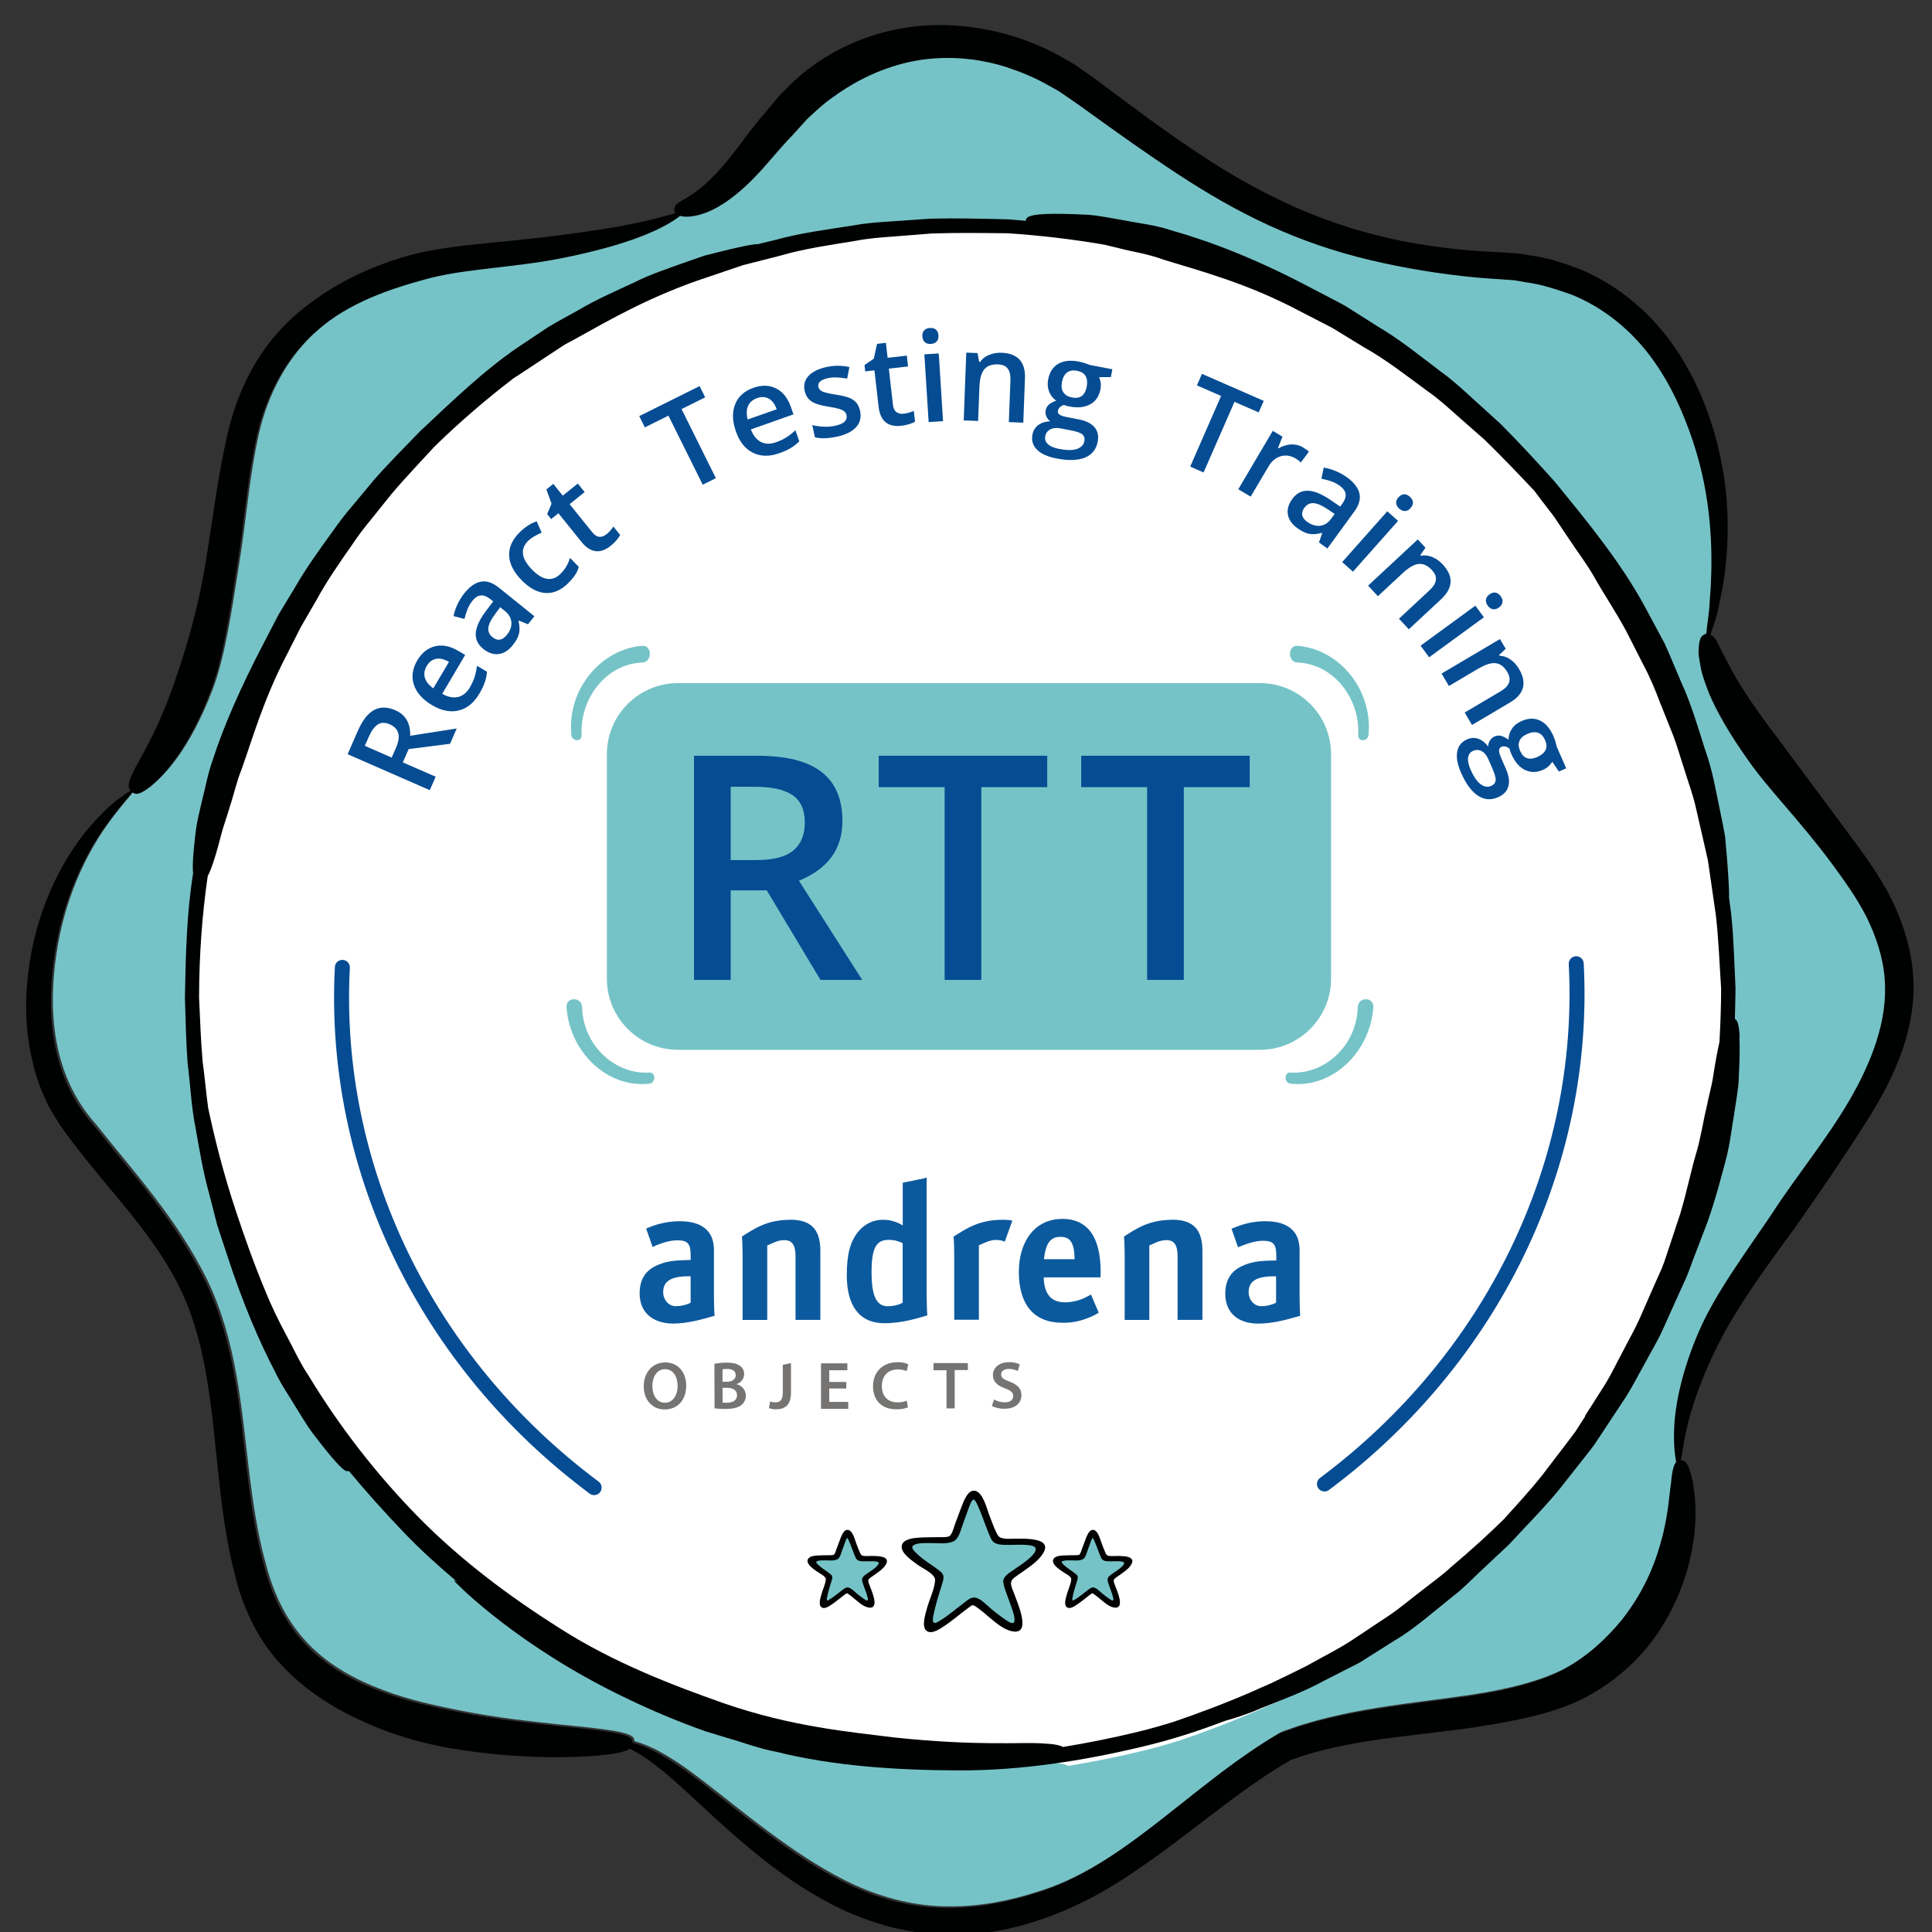<?xml version="1.0" encoding="UTF-8" standalone="no"?>
<!-- Created with Inkscape (http://www.inkscape.org/) -->

<svg
   width="80mm"
   height="80mm"
   viewBox="0 0 80 80"
   version="1.1"
   id="svg1"
   xml:space="preserve"
   sodipodi:docname="andrena_Badge_React_Testing_Training.-zg.svg"
   inkscape:version="1.4.2 (f4327f4, 2025-05-13)"
   xmlns:inkscape="http://www.inkscape.org/namespaces/inkscape"
   xmlns:sodipodi="http://sodipodi.sourceforge.net/DTD/sodipodi-0.dtd"
   xmlns="http://www.w3.org/2000/svg"
   xmlns:svg="http://www.w3.org/2000/svg"><rect x="0" y="0" width="80" height="80" fill="#333333" stroke="none"/><sodipodi:namedview
     id="namedview1"
     pagecolor="#ffffff"
     bordercolor="#000000"
     borderopacity="0.25"
     inkscape:showpageshadow="2"
     inkscape:pageopacity="0.0"
     inkscape:pagecheckerboard="0"
     inkscape:deskcolor="#d1d1d1"
     inkscape:document-units="mm"
     inkscape:zoom="1.0093364"
     inkscape:cx="397.29073"
     inkscape:cy="164.95987"
     inkscape:window-width="2560"
     inkscape:window-height="1351"
     inkscape:window-x="-9"
     inkscape:window-y="-9"
     inkscape:window-maximized="1"
     inkscape:current-layer="layer1" /><defs
     id="defs1"><style
       id="style1">.cls-1{fill:#010101;}.cls-2{fill:#fff;}.cls-3,.cls-4{fill:none;}.cls-5{fill:#000101;}.cls-6{clip-path:url(#clippath-1);}.cls-7{fill:#75c3c7;}.cls-8{clip-path:url(#clippath-3);}.cls-9{fill:#054c93;}.cls-10{clip-path:url(#clippath-2);}.cls-11{fill:#757473;}.cls-4{stroke:#010101;stroke-miterlimit:10;stroke-width:.15px;}.cls-12{fill:#0c5a9e;}.cls-13{clip-path:url(#clippath);}</style><clipPath
       id="clippath"><rect
         class="cls-3"
         width="688.49"
         height="486.81"
         id="rect1"
         x="0"
         y="0" /></clipPath><clipPath
       id="clippath-1"><rect
         class="cls-3"
         width="688.49"
         height="486.81"
         id="rect2"
         x="0"
         y="0" /></clipPath><clipPath
       id="clippath-2"><rect
         class="cls-3"
         width="688.49"
         height="486.81"
         id="rect3"
         x="0"
         y="0" /></clipPath><clipPath
       id="clippath-3"><rect
         class="cls-3"
         width="688.49"
         height="486.81"
         id="rect4"
         x="0"
         y="0" /></clipPath></defs><g
     inkscape:label="Ebene 1"
     inkscape:groupmode="layer"
     id="layer1"><g
       id="g1"
       transform="matrix(0.265,0,0,0.265,-52.357,-23.527)"><g
         class="cls-13"
         clip-path="url(#clippath)"
         id="g10"><path
           class="cls-7"
           d="m 486.76,260.63 c -3.6,6.15 -8.29,11.78 -11.99,17.53 -4.37,6.47 -8.85,12.47 -11.42,18.4 -2.63,6.04 -3.79,11.58 -3.89,15.47 -0.07,2.3 0.12,3.98 0.32,4.98 -0.34,0.36 -0.63,1.23 -0.81,3.38 -0.26,1.71 -0.37,4.27 -1.25,7.91 -0.91,3.59 -2.48,8.42 -6.53,13.49 -2.19,2.64 -5.04,5.43 -8.88,7.58 -3.76,2.02 -9.04,3.34 -14.87,4.22 -4.51,0.67 -9.35,1.2 -14.41,2 -2.52,0.39 -5.1,0.88 -7.7,1.51 -1.3,0.31 -2.6,0.66 -3.9,1.06 -0.66,0.18 -1.3,0.41 -1.95,0.64 -0.66,0.29 -1.21,0.3 -2.21,0.9 -8.79,5.21 -16.22,12.3 -24.35,17.93 -4.16,2.88 -8.49,5.29 -13.12,6.71 -4.62,1.5 -9.33,2.36 -13.92,2.32 -5.27,0.02 -10.27,-1.33 -14.67,-3.3 -4.4,-2.03 -8.27,-4.58 -11.78,-7.09 -7.17,-5.14 -12.83,-10.3 -17.55,-13.09 -1.98,-1.21 -3.76,-1.96 -5.16,-2.33 0,-0.55 -0.2,-1.15 -3.53,-1.67 -1.75,-0.29 -4.36,-0.57 -8.25,-0.95 -3.87,-0.44 -9.04,-0.9 -15.69,-2.22 -3.54,-0.73 -7.56,-1.53 -11.81,-3.15 -4.22,-1.58 -8.83,-3.93 -12.44,-8.03 -2.77,-3.16 -4.67,-6.98 -5.89,-11.73 -1.3,-4.62 -2.03,-9.63 -2.65,-14.79 -1.16,-9.55 -1.91,-20.02 -6.48,-29.49 -4.67,-9.54 -11.66,-17.12 -17.47,-24.44 -7.1,-7.96 -7.33,-18.45 -6.12,-26.54 1.23,-8.46 4.5,-15.11 7.35,-19.33 2.37,-3.47 4.31,-5.44 4.81,-6.2 0.41,0.35 0.94,0.63 2.83,-0.86 1.9,-1.62 5.79,-5.44 9.42,-14.92 1.91,-5.06 2.91,-11.76 4.19,-19.95 1.03,-6.25 1.52,-13.25 3.04,-20.04 1.44,-6.22 4.52,-12.19 9.44,-16.39 5,-4.36 11.5,-6.54 17.62,-8.16 3.46,-0.87 7.09,-1.24 10.48,-1.65 3.41,-0.4 6.65,-0.78 9.61,-1.36 6.07,-1.17 11.12,-2.65 14.52,-4.17 2.25,-0.97 3.71,-1.94 4.43,-2.54 0.62,0.17 1.75,0.28 3.6,-0.34 2.11,-0.66 4.93,-2.45 8.05,-5.73 1.56,-1.6 3.22,-3.69 5.02,-5.64 l 0.33,-0.33 0.17,-0.17 0.4,-0.45 c 0.24,-0.26 0.48,-0.53 0.72,-0.79 0.49,-0.53 0.97,-1.11 1.52,-1.66 1.14,-1.04 2.31,-2.2 3.75,-3.2 2.99,-2.21 6.71,-4.32 11.36,-5.51 4.62,-1.19 10.24,-1.26 16.05,0.56 2.21,0.74 4.44,1.63 6.57,2.85 l 1.61,0.9 1.56,1.06 c 1.03,0.69 2.12,1.47 3.23,2.28 4.42,3.19 8.99,6.46 13.82,9.63 4.49,2.94 9.24,5.72 14.28,8.03 5.03,2.31 10.34,4.13 15.72,5.4 5.5,1.31 11.04,2.2 16.51,2.73 1.36,0.13 2.71,0.2 4.05,0.3 l 2.01,0.14 c 0.64,0.08 1.23,0.22 1.85,0.32 2.46,0.31 4.81,1.12 7.12,1.92 5.2,2.09 9.47,5.74 12.51,9.89 3.06,4.16 5.02,8.72 6.47,13.02 2.96,8.88 3.07,17.01 2.8,22.6 -0.1,1.41 -0.18,2.67 -0.26,3.77 -0.14,1.09 -0.25,2.03 -0.35,2.79 -0.04,0.4 -0.08,0.74 -0.1,1.05 -0.56,0.07 -1.19,0.13 -1.21,2.93 0.06,0.69 0.21,1.54 0.42,2.6 0.23,1.06 0.68,2.24 1.22,3.67 1.18,2.78 3.13,6.26 6.12,10.46 3.15,4.52 8.07,9.39 13.1,16.18 1.9,2.6 3.88,5.34 5.39,8.3 1.46,2.99 2.6,6.27 2.84,9.73 0.52,6.47 -2.1,13.08 -5.6,19.08"
           id="path4" /><path
           class="cls-2"
           d="m 447.05,312.07 -1.54,2.41 c -0.54,0.79 -1.15,1.53 -1.72,2.3 -1.16,1.53 -2.33,3.07 -3.5,4.62 -1.93,2.47 -4.07,4.79 -6.17,7.13 -2.23,2.19 -4.92,4.7 -8.34,7.6 -1.31,1.24 -2.88,2.35 -4.48,3.63 -1.63,1.23 -3.28,2.67 -5.18,3.98 -1.92,1.28 -3.95,2.65 -6.1,4.09 -2.17,1.42 -4.62,2.63 -7.13,4.05 -1.8,0.91 -3.66,1.83 -5.57,2.73 -0.94,0.41 -1.87,0.82 -2.76,1.24 -4.71,2.06 -8.95,3.63 -12.43,4.82 -1.9,0.6 -3.82,1.16 -5.8,1.64 -3.87,0.95 -7.84,1.75 -11.85,2.41 -0.38,-0.26 -1.23,-0.48 -3.24,-0.57 -3.4,-0.23 -10.15,0.46 -23.43,-0.95 -7.03,-0.89 -16.14,-1.68 -26.98,-5.46 -8.23,-2.92 -17.31,-6.42 -25.77,-11.85 -7.86,-4.99 -15.62,-10.81 -22.33,-17.65 -6.83,-6.99 -12.72,-14.74 -17.43,-22.57 -1.47,-2.17 -2.49,-4.55 -3.69,-6.76 -1.18,-2.22 -2.25,-4.45 -3.14,-6.68 -1.85,-4.43 -3.34,-8.72 -4.65,-12.7 -2.07,-6.28 -3.45,-11.92 -4.41,-16.47 -0.35,-2.44 -0.53,-4.92 -0.88,-7.39 -0.29,-3.4 -0.41,-6.83 -0.57,-10.24 0.01,-6.63 0.47,-13.17 1.37,-19.33 0.16,-0.3 0.32,-0.65 0.5,-1.13 0.44,-1.15 0.97,-2.88 1.63,-5.48 0.33,-1.3 0.88,-2.78 1.39,-4.53 0.58,-1.73 1,-3.78 1.89,-5.99 1.69,-4.77 3.42,-11.03 7.19,-18.28 0.7,-1.39 1.42,-2.82 2.16,-4.28 0.81,-1.41 1.65,-2.86 2.49,-4.32 1.61,-2.99 3.6,-5.87 5.64,-8.8 0.91,-1.39 1.92,-2.72 2.99,-4.01 1.05,-1.31 2.1,-2.64 3.15,-3.96 2.18,-2.59 4.53,-5.06 6.81,-7.57 4.02,-3.98 8.27,-7.62 12.53,-10.91 1.06,-0.72 2.23,-1.45 3.56,-2.35 0.9,-0.6 1.87,-1.24 2.9,-1.92 0.52,-0.34 1.05,-0.69 1.6,-1.06 0.58,-0.31 1.18,-0.64 1.8,-0.97 5.24,-2.92 11.87,-6.84 21.06,-9.86 1.75,-0.6 3.54,-1.21 5.37,-1.83 1.87,-0.48 3.79,-0.97 5.73,-1.47 3.86,-1.15 7.97,-1.72 12.13,-2.41 1.93,-0.38 3.9,-0.53 5.89,-0.67 1.98,-0.16 3.98,-0.32 5.98,-0.48 4.01,-0.15 8.05,-0.08 12.07,-0.04 5.24,0.34 10.42,0.96 15.43,1.84 0.7,0.18 1.39,0.36 2.17,0.53 2.06,0.57 4.51,0.86 7.13,1.85 5.67,1.77 13.07,3.68 21.56,8.23 1.63,0.85 3.3,1.71 5.01,2.6 1.64,1.01 3.31,2.04 5.01,3.08 3.49,1.96 6.74,4.53 10.12,7.04 1.61,1.13 3.07,2.46 4.55,3.78 1.49,1.32 2.98,2.64 4.48,3.97 2.67,2.62 5.26,5.35 7.82,8.08 0.65,0.9 1.45,1.96 2.45,3.24 0.97,1.2 1.87,2.78 3.07,4.5 1.13,1.77 2.62,3.66 3.97,6.04 1.41,2.56 3.29,5.31 5.06,8.61 0.85,1.68 1.75,3.45 2.7,5.33 1.01,1.85 1.85,3.91 2.67,6.11 0.66,1.67 1.34,3.38 2.04,5.13 0.66,1.76 1.17,3.61 1.78,5.46 0.56,1.87 1.26,3.73 1.72,5.69 0.45,1.96 0.9,3.94 1.35,5.94 l 0.63,2.81 0.42,2.86 c 0.27,1.92 0.55,3.84 0.83,5.78 0.46,3.87 0.58,7.81 0.84,11.71 0,2.87 -0.11,5.71 -0.27,8.53 -0.29,1.29 -0.61,3.01 -0.97,5.32 -0.2,1.53 -0.72,3.26 -1.12,5.31 -0.49,2.03 -0.81,4.41 -1.57,7.03 -0.84,2.79 -1.46,6.04 -2.52,9.62 -0.58,1.78 -1.2,3.66 -1.85,5.65 -0.34,0.99 -0.65,2.03 -1.06,3.05 -0.44,1.01 -0.9,2.05 -1.37,3.12 -0.72,1.64 -1.45,3.32 -2.2,5.03 -0.76,1.71 -1.72,3.36 -2.59,5.09 -0.92,1.71 -1.75,3.51 -2.78,5.21 -1.07,1.69 -2.15,3.39 -3.24,5.12"
           id="path5" /><path
           class="cls-5"
           d="m 486.46,260.87 c -3.6,6.15 -8.29,11.78 -11.99,17.53 -4.37,6.47 -8.85,12.47 -11.42,18.4 -2.63,6.04 -3.79,11.58 -3.89,15.47 -0.07,2.3 0.12,3.98 0.32,4.98 -0.34,0.36 -0.63,1.23 -0.81,3.37 -0.27,1.71 -0.37,4.27 -1.25,7.91 -0.91,3.58 -2.48,8.42 -6.53,13.49 -2.19,2.64 -5.04,5.43 -8.88,7.58 -3.76,2.02 -9.04,3.34 -14.87,4.22 -4.51,0.67 -9.35,1.2 -14.41,2 -2.52,0.39 -5.1,0.88 -7.7,1.51 -1.3,0.31 -2.6,0.66 -3.9,1.07 -0.65,0.18 -1.3,0.41 -1.95,0.64 -0.66,0.29 -1.21,0.3 -2.21,0.9 -8.79,5.21 -16.22,12.3 -24.35,17.93 -4.15,2.88 -8.49,5.29 -13.12,6.71 -4.62,1.5 -9.33,2.36 -13.92,2.32 -5.27,0.02 -10.27,-1.33 -14.67,-3.3 -4.4,-2.03 -8.27,-4.58 -11.78,-7.09 -7.17,-5.14 -12.83,-10.3 -17.55,-13.09 -1.98,-1.22 -3.76,-1.96 -5.16,-2.33 0,-0.55 -0.2,-1.15 -3.53,-1.67 -1.75,-0.29 -4.36,-0.57 -8.25,-0.95 -3.87,-0.44 -9.04,-0.9 -15.69,-2.22 -3.54,-0.73 -7.56,-1.54 -11.81,-3.15 -4.22,-1.58 -8.83,-3.93 -12.44,-8.03 -2.77,-3.16 -4.67,-6.99 -5.89,-11.73 -1.3,-4.62 -2.03,-9.63 -2.65,-14.79 -1.16,-9.55 -1.91,-20.02 -6.48,-29.49 -4.67,-9.54 -11.66,-17.12 -17.47,-24.44 -7.1,-7.96 -7.33,-18.45 -6.13,-26.54 1.23,-8.46 4.5,-15.11 7.35,-19.33 2.37,-3.47 4.31,-5.44 4.81,-6.2 0.41,0.35 0.94,0.63 2.83,-0.86 1.9,-1.62 5.79,-5.44 9.42,-14.92 1.91,-5.06 2.91,-11.76 4.19,-19.95 1.03,-6.25 1.52,-13.25 3.04,-20.04 1.44,-6.22 4.52,-12.19 9.44,-16.39 5,-4.36 11.5,-6.54 17.62,-8.16 3.46,-0.87 7.09,-1.24 10.48,-1.65 3.41,-0.4 6.65,-0.78 9.61,-1.36 6.07,-1.17 11.12,-2.65 14.52,-4.17 2.24,-0.97 3.71,-1.94 4.43,-2.54 0.62,0.17 1.75,0.28 3.6,-0.34 2.11,-0.66 4.93,-2.45 8.05,-5.73 1.56,-1.6 3.22,-3.69 5.02,-5.64 l 0.33,-0.33 0.17,-0.17 0.4,-0.44 c 0.24,-0.26 0.48,-0.53 0.72,-0.79 0.49,-0.53 0.97,-1.11 1.52,-1.66 1.14,-1.04 2.31,-2.2 3.75,-3.2 2.99,-2.21 6.7,-4.32 11.36,-5.52 4.63,-1.19 10.24,-1.26 16.05,0.56 2.21,0.74 4.44,1.63 6.57,2.85 l 1.61,0.9 1.56,1.06 c 1.03,0.69 2.12,1.47 3.23,2.28 4.42,3.19 8.99,6.46 13.82,9.63 4.48,2.94 9.24,5.72 14.28,8.03 5.03,2.31 10.34,4.13 15.72,5.4 5.5,1.31 11.04,2.2 16.51,2.73 1.36,0.13 2.71,0.2 4.05,0.3 l 2.01,0.14 c 0.64,0.08 1.23,0.22 1.85,0.32 2.46,0.31 4.81,1.12 7.12,1.92 5.2,2.09 9.47,5.74 12.51,9.88 3.06,4.16 5.02,8.72 6.47,13.02 2.96,8.88 3.07,17.01 2.8,22.6 -0.1,1.41 -0.18,2.67 -0.26,3.77 -0.14,1.09 -0.25,2.03 -0.35,2.79 -0.04,0.4 -0.08,0.74 -0.1,1.05 -0.56,0.07 -1.19,0.13 -1.21,2.93 0.06,0.69 0.21,1.54 0.42,2.6 0.23,1.06 0.68,2.24 1.22,3.67 1.18,2.78 3.13,6.26 6.12,10.46 3.15,4.52 8.07,9.39 13.1,16.18 1.9,2.6 3.88,5.34 5.39,8.3 1.46,2.99 2.6,6.27 2.84,9.73 0.52,6.47 -2.1,13.08 -5.6,19.08 m 10.06,-19.34 c -0.22,-4.13 -1.44,-8.03 -3.04,-11.51 -1.67,-3.49 -3.72,-6.43 -5.7,-9.15 -5.14,-6.91 -9.2,-12.38 -12.42,-16.71 -3,-3.92 -5.01,-6.92 -6.39,-9.21 -1.34,-2.3 -2.05,-3.88 -2.64,-4.94 -0.6,-1.4 -1.08,-1.89 -1.51,-2.04 0.09,-0.26 0.2,-0.55 0.31,-0.89 0.24,-0.74 0.55,-1.65 0.84,-2.74 0.23,-1.11 0.48,-2.37 0.77,-3.79 0.95,-5.68 1.54,-14.2 -1.22,-23.88 -1.36,-4.69 -3.43,-9.7 -6.8,-14.36 -3.34,-4.64 -8.13,-8.82 -14,-11.36 -2.59,-0.99 -5.26,-1.91 -8.15,-2.27 -0.7,-0.11 -1.44,-0.26 -2.12,-0.33 l -2,-0.11 c -1.33,-0.08 -2.67,-0.15 -4.02,-0.23 -5.31,-0.41 -10.67,-1.16 -15.91,-2.51 -10.29,-2.56 -19.87,-7.42 -28.49,-13.29 -4.66,-3.12 -9.12,-6.45 -13.44,-9.67 -1.06,-0.8 -2.14,-1.61 -3.32,-2.43 l -1.72,-1.2 -1.81,-1.05 c -2.4,-1.41 -4.94,-2.46 -7.47,-3.3 -6.65,-2.1 -13.16,-2.32 -18.72,-1.17 -5.57,1.14 -10.19,3.49 -13.68,6.2 -1.68,1.23 -3.02,2.63 -4.31,3.91 -0.61,0.66 -1.15,1.36 -1.69,2 -0.27,0.33 -0.53,0.65 -0.79,0.96 l -0.09,0.11 0.12,-0.13 -0.22,0.24 -0.43,0.48 c -2.05,2.47 -3.37,4.42 -4.68,6.04 -2.55,3.21 -4.49,4.89 -5.88,5.82 -1.38,0.95 -2.19,1.29 -2.58,1.66 -0.4,0.36 -0.4,0.66 -0.38,0.95 0.01,0.16 0.03,0.32 0.13,0.47 -0.93,0.26 -2.36,0.7 -4.29,1.14 -3.46,0.83 -8.47,1.64 -14.51,2.4 -2.96,0.37 -6.17,0.69 -9.59,1.03 -3.43,0.37 -7.01,0.67 -10.91,1.47 -6.57,1.46 -13.44,4.41 -19.24,9.19 -2.84,2.32 -5.29,5.19 -7.15,8.36 -1.87,3.17 -3.17,6.59 -4.05,10.01 -1.74,7.29 -2.5,14.14 -3.53,20.35 -1.27,8.09 -3.22,14.15 -4.78,18.81 -2.98,8.72 -5.7,12.47 -6.68,14.65 -0.95,1.88 -0.72,2.46 -0.36,2.83 -0.31,0.17 -0.81,0.49 -1.52,1.01 -1.2,0.81 -2.75,2.25 -4.54,4.24 -3.53,4.01 -7.67,10.8 -9.43,19.9 -0.85,4.43 -1.19,9.4 -0.36,14.62 0.47,2.59 1.09,5.28 2.28,7.86 0.3,0.64 0.56,1.31 0.9,1.94 l 1.14,1.87 c 0.76,1.31 1.59,2.28 2.42,3.43 5.77,7.69 13.06,14.71 17.16,23.58 3.97,8.61 4.61,18.61 5.65,28.27 0.57,5.23 1.21,10.45 2.51,15.46 1.12,4.93 3.45,10.08 6.78,13.78 4.35,4.93 9.5,7.81 14.11,9.83 4.65,2.03 8.96,3.12 12.76,3.8 7.14,1.23 12.51,1.38 16.53,1.43 4.01,-0.02 6.68,-0.22 8.46,-0.46 1.83,-0.26 2.71,-0.56 3.15,-0.86 1.21,0.59 2.73,1.53 4.49,2.94 4.12,3.18 9.27,8.75 16.47,14.44 3.53,2.77 7.6,5.56 12.38,7.81 2.4,1.08 4.96,2.04 7.68,2.73 2.72,0.63 5.57,1.11 8.5,1.16 10.25,0.28 20.74,-3.9 29.36,-9.92 8.55,-5.72 16.13,-12.65 24.34,-17.37 0.03,-0.08 0.86,-0.3 1.4,-0.5 0.59,-0.2 1.18,-0.4 1.79,-0.56 1.2,-0.36 2.41,-0.66 3.63,-0.93 2.44,-0.54 4.9,-0.96 7.35,-1.3 4.9,-0.69 9.78,-1.15 14.46,-1.84 6.13,-0.96 11.63,-1.94 16.61,-4.25 4.79,-2.37 8.39,-5.56 10.94,-8.81 2.38,-3.06 3.9,-6.12 4.93,-8.86 1.07,-2.74 1.55,-5.22 1.89,-7.33 0.59,-4.25 0.18,-7.1 -0.08,-8.94 -0.73,-3.41 -1.36,-3.57 -1.89,-3.53 0.16,-1 0.38,-2.51 0.78,-4.44 0.75,-3.62 2.43,-8.61 5.28,-14.17 2.8,-5.46 6.98,-11.27 11.61,-17.55 3.92,-5.58 7.99,-11.48 11.99,-17.87 1.92,-3.13 3.69,-6.47 4.93,-10.08 1.23,-3.59 1.96,-7.49 1.7,-11.32"
           id="path6" /><path
           class="cls-5"
           d="m 445.28,310.08 -1.52,2.36 c -0.54,0.77 -1.13,1.5 -1.7,2.26 -1.15,1.5 -2.3,3.02 -3.46,4.53 -1.91,2.42 -4.03,4.7 -6.1,7 -2.2,2.15 -4.86,4.61 -8.25,7.46 -1.29,1.22 -2.85,2.31 -4.43,3.56 -1.61,1.21 -3.24,2.62 -5.12,3.91 -1.9,1.26 -3.91,2.6 -6.03,4.01 -2.14,1.39 -4.57,2.58 -7.05,3.98 -1.78,0.89 -3.62,1.79 -5.5,2.68 -0.93,0.4 -1.85,0.8 -2.73,1.21 -4.65,2.02 -8.85,3.56 -12.29,4.74 -1.88,0.59 -3.78,1.14 -5.73,1.61 -3.82,0.93 -7.75,1.72 -11.72,2.37 -0.38,-0.26 -1.22,-0.47 -3.2,-0.56 -3.36,-0.23 -10.04,0.45 -23.16,-0.93 -6.95,-0.88 -15.96,-1.65 -26.67,-5.36 -8.14,-2.87 -17.11,-6.31 -25.48,-11.63 -7.77,-4.9 -15.45,-10.61 -22.08,-17.33 -6.75,-6.86 -12.58,-14.46 -17.23,-22.15 -1.45,-2.13 -2.46,-4.47 -3.65,-6.64 -1.17,-2.18 -2.22,-4.37 -3.11,-6.56 -1.82,-4.35 -3.3,-8.56 -4.6,-12.47 -2.05,-6.17 -3.41,-11.7 -4.36,-16.17 -0.34,-2.39 -0.53,-4.83 -0.87,-7.26 -0.29,-3.33 -0.41,-6.71 -0.56,-10.05 0.01,-6.5 0.47,-12.93 1.35,-18.97 0.15,-0.29 0.32,-0.64 0.5,-1.11 0.44,-1.13 0.96,-2.83 1.61,-5.38 0.33,-1.28 0.87,-2.73 1.37,-4.45 0.58,-1.7 0.99,-3.71 1.86,-5.88 1.67,-4.68 3.38,-10.83 7.1,-17.94 0.7,-1.37 1.41,-2.77 2.13,-4.2 0.81,-1.39 1.63,-2.81 2.46,-4.24 1.59,-2.93 3.56,-5.76 5.57,-8.63 0.9,-1.36 1.9,-2.67 2.96,-3.94 1.03,-1.29 2.08,-2.59 3.12,-3.89 2.15,-2.55 4.48,-4.97 6.73,-7.43 3.98,-3.9 8.17,-7.48 12.38,-10.7 1.05,-0.7 2.21,-1.42 3.52,-2.31 0.89,-0.59 1.84,-1.21 2.86,-1.89 0.51,-0.34 1.04,-0.68 1.58,-1.04 0.57,-0.31 1.17,-0.63 1.78,-0.96 5.18,-2.87 11.73,-6.72 20.82,-9.68 1.73,-0.59 3.5,-1.18 5.31,-1.8 1.85,-0.47 3.74,-0.95 5.66,-1.44 3.81,-1.13 7.88,-1.69 12,-2.37 1.91,-0.37 3.86,-0.52 5.82,-0.66 1.96,-0.16 3.93,-0.31 5.91,-0.47 3.96,-0.14 7.96,-0.08 11.93,-0.04 5.18,0.34 10.3,0.95 15.25,1.81 0.69,0.17 1.38,0.35 2.15,0.52 2.04,0.56 4.45,0.85 7.05,1.82 5.61,1.74 12.92,3.61 21.31,8.07 1.61,0.83 3.27,1.68 4.95,2.55 1.62,0.99 3.28,2 4.96,3.03 3.45,1.93 6.66,4.45 10.01,6.91 1.59,1.1 3.03,2.41 4.49,3.71 1.47,1.29 2.95,2.6 4.43,3.9 2.63,2.57 5.2,5.25 7.73,7.94 0.65,0.88 1.44,1.92 2.42,3.18 0.96,1.18 1.85,2.73 3.04,4.41 1.11,1.74 2.59,3.59 3.92,5.93 1.4,2.51 3.25,5.21 5,8.46 0.84,1.65 1.73,3.39 2.66,5.23 0.99,1.82 1.82,3.84 2.64,6 0.66,1.64 1.33,3.32 2.01,5.03 0.66,1.73 1.15,3.55 1.76,5.36 0.55,1.83 1.25,3.66 1.7,5.58 0.44,1.92 0.89,3.87 1.34,5.83 l 0.62,2.75 0.41,2.81 c 0.27,1.88 0.54,3.77 0.82,5.67 0.45,3.8 0.57,7.66 0.83,11.49 0,2.81 -0.11,5.61 -0.26,8.38 -0.29,1.27 -0.61,2.96 -0.96,5.22 -0.2,1.5 -0.71,3.2 -1.11,5.22 -0.49,2 -0.8,4.33 -1.55,6.9 -0.83,2.74 -1.44,5.92 -2.49,9.44 -0.57,1.74 -1.18,3.59 -1.83,5.54 -0.34,0.97 -0.64,1.99 -1.05,3 -0.44,0.99 -0.89,2.01 -1.36,3.06 -0.71,1.61 -1.43,3.25 -2.17,4.94 -0.75,1.68 -1.7,3.3 -2.56,5 -0.91,1.67 -1.73,3.44 -2.75,5.12 -1.06,1.66 -2.13,3.33 -3.2,5.02 m 24.19,-59.29 c -0.11,-2.04 -0.41,-2.61 -0.75,-2.78 0.04,-1.59 0.08,-3.18 0.1,-4.78 -0.2,-3.9 -0.27,-7.83 -0.69,-11.71 -0.11,-0.81 -0.22,-1.62 -0.32,-2.44 0.03,-1 -0.08,-3.05 -0.31,-5.98 -0.09,-1.06 -0.19,-2.24 -0.3,-3.52 -0.21,-1.26 -0.5,-2.61 -0.79,-4.06 -0.63,-2.88 -1.12,-6.21 -2.36,-9.62 -1.08,-3.38 -2.13,-7.09 -3.84,-10.78 -0.8,-1.87 -1.58,-3.81 -2.46,-5.76 -1.01,-1.88 -2.05,-3.81 -3.1,-5.76 -3.7,-6.85 -8.93,-13.25 -14.18,-19.65 -2.71,-3.01 -5.48,-6.02 -8.34,-8.89 -1.5,-1.36 -3,-2.72 -4.49,-4.08 -1.49,-1.36 -2.96,-2.72 -4.57,-3.88 -3.41,-2.58 -6.66,-5.24 -10.18,-7.3 -1.72,-1.09 -3.41,-2.16 -5.07,-3.21 -1.72,-0.95 -3.44,-1.8 -5.1,-2.68 -8.65,-4.6 -15.96,-7.39 -21.89,-9.06 -2.73,-0.93 -5.28,-1.15 -7.44,-1.6 -2.18,-0.36 -4.03,-0.76 -5.65,-0.88 -3.25,-0.17 -5.42,-0.19 -6.87,-0.12 -2.75,0.14 -2.92,0.61 -2.95,1.06 -0.9,-0.08 -1.8,-0.16 -2.71,-0.23 -4.03,-0.1 -8.1,-0.21 -12.14,-0.11 -2.02,0.14 -4.03,0.28 -6.03,0.42 -2,0.12 -3.99,0.26 -5.94,0.62 -4.2,0.66 -8.35,1.18 -12.26,2.27 -0.95,0.23 -1.87,0.45 -2.81,0.68 -0.45,-0.06 -2.38,0.31 -5.47,1.07 -0.88,0.22 -1.84,0.46 -2.89,0.73 -1.02,0.36 -2.12,0.74 -3.3,1.15 -2.34,0.86 -5.04,1.71 -7.77,3.09 -2.71,1.26 -5.7,2.55 -8.66,4.3 -1.5,0.84 -3.06,1.67 -4.61,2.59 -1.5,1 -3.04,2.02 -4.6,3.07 -5.45,3.67 -10.45,8.54 -15.55,13.32 -2.37,2.47 -4.82,4.9 -7.08,7.48 -1.1,1.32 -2.19,2.63 -3.28,3.94 -1.11,1.29 -2.16,2.62 -3.11,4 -2.11,2.92 -4.2,5.79 -5.91,8.77 -0.89,1.47 -1.77,2.91 -2.62,4.33 -0.76,1.47 -1.51,2.91 -2.24,4.31 -3.83,7.32 -6.43,13.37 -8.02,18.31 -0.83,2.28 -1.17,4.4 -1.65,6.2 -0.41,1.82 -0.82,3.36 -1,4.71 -0.35,2.72 -0.5,4.55 -0.51,5.78 0,0.48 0.02,0.85 0.05,1.16 -1.01,6.18 -1.16,12.78 -1.28,19.42 0.1,3.41 0.17,6.84 0.42,10.24 0.43,3.38 0.57,6.79 1.23,10.06 0.63,3.54 1.2,7.02 2.13,10.31 0.42,1.65 0.84,3.28 1.25,4.88 0.52,1.56 1.02,3.1 1.51,4.59 2.54,7.82 5.16,13.82 7.55,18.39 1.03,2.18 2.29,3.9 3.22,5.5 0.99,1.56 1.78,2.93 2.6,4.02 1.65,2.17 2.79,3.58 3.61,4.48 1.48,1.65 1.84,1.63 2.08,1.47 2.73,3.3 5.63,6.51 8.63,9.65 2.64,2.76 5.48,5.31 8.4,7.77 -0.34,-0.23 -0.54,-0.34 -0.57,-0.31 -0.05,0.05 0.46,0.58 1.45,1.51 0.99,0.93 2.49,2.25 4.46,3.83 3.95,3.16 9.86,7.36 17.49,11.33 3.74,1.94 7.88,3.86 12.38,5.62 1.12,0.45 2.28,0.85 3.44,1.28 1.18,0.36 2.38,0.73 3.6,1.1 2.44,0.68 4.87,1.64 7.47,2.11 8.96,2.24 18.78,2.89 28.61,2.92 9.66,0.03 19.35,-1.5 28.52,-3.68 4.52,-1.06 8.86,-2.46 13.01,-4.05 1.78,-0.51 3.64,-1.09 5.52,-1.93 3.17,-1.3 6.69,-2.53 10.14,-4.43 1.75,-0.9 3.55,-1.81 5.4,-2.75 1.75,-1.1 3.53,-2.23 5.35,-3.38 3.25,-1.9 6.13,-4.52 9.2,-6.96 1.57,-1.19 2.94,-2.62 4.39,-3.99 1.45,-1.36 2.91,-2.73 4.38,-4.1 2.65,-2.89 5.46,-5.68 7.94,-8.71 1.22,-1.54 2.43,-3.08 3.63,-4.61 0.59,-0.77 1.22,-1.52 1.78,-2.3 l 1.6,-2.41 c 1.14,-1.72 2.27,-3.43 3.38,-5.12 1.08,-1.71 1.97,-3.5 2.94,-5.21 0.92,-1.74 1.93,-3.39 2.72,-5.11 0.78,-1.73 1.54,-3.42 2.28,-5.07 0.49,-1.08 0.97,-2.12 1.43,-3.15 0.44,-1.03 0.79,-2.07 1.17,-3.06 0.76,-1.99 1.48,-3.86 2.16,-5.64 1.27,-3.58 2.09,-6.85 2.87,-9.71 0.7,-2.69 0.93,-5.12 1.31,-7.21 0.29,-2.11 0.67,-3.89 0.71,-5.46 0.16,-3.13 0.18,-5.22 0.1,-6.62"
           id="path7" /><path
           class="cls-11"
           d="m 301.43,309.02 c -1.99,0 -3.27,-1.56 -3.27,-3.62 0,-2.17 1.38,-3.73 3.37,-3.73 1.99,0 3.27,1.56 3.27,3.59 0,2.37 -1.42,3.76 -3.38,3.76 m 2.04,-3.69 c 0,-1.36 -0.67,-2.61 -1.96,-2.61 -1.29,0 -1.99,1.22 -1.99,2.64 0,1.42 0.71,2.61 1.96,2.61 1.25,0 1.99,-1.19 1.99,-2.64"
           id="path8" /><path
           class="cls-11"
           d="m 309.2,301.87 c 0.61,-0.1 1.25,-0.17 1.89,-0.17 0.94,0 1.55,0.13 2.02,0.44 0.47,0.27 0.74,0.78 0.74,1.32 0,0.78 -0.51,1.39 -1.18,1.59 v 0.03 c 0.84,0.17 1.42,0.91 1.45,1.76 0,0.58 -0.24,1.12 -0.67,1.46 -0.51,0.44 -1.35,0.64 -2.63,0.64 -0.54,0 -1.08,-0.03 -1.59,-0.1 l -0.03,-6.98 z m 1.28,2.82 h 0.67 c 0.91,0 1.38,-0.44 1.38,-1.02 0,-0.68 -0.51,-0.98 -1.32,-0.98 -0.24,0 -0.51,0 -0.74,0.07 v 1.93 z m 0,3.25 c 0.24,0.03 0.47,0.03 0.67,0.03 0.84,0 1.59,-0.31 1.59,-1.19 0,-0.81 -0.71,-1.15 -1.62,-1.15 h -0.64 v 2.3 z"
           id="path9" /><path
           class="cls-11"
           d="m 319.89,302.04 1.28,-0.27 v 4.61 c 0,1.96 -0.94,2.61 -2.36,2.61 -0.37,0 -0.74,-0.07 -1.08,-0.17 l 0.17,-1.05 c 0.27,0.1 0.54,0.14 0.81,0.14 0.74,0 1.18,-0.34 1.18,-1.56 v -4.3 z"
           id="path10" /></g><polygon
         class="cls-11"
         points="327.15,307.84 330.12,307.84 330.12,308.92 325.86,308.92 325.86,301.81 329.98,301.81 329.98,302.89 327.15,302.89 327.15,304.72 329.81,304.72 329.81,305.74 327.15,305.74 "
         id="polygon10" /><g
         class="cls-6"
         clip-path="url(#clippath-1)"
         id="g11"><path
           class="cls-11"
           d="m 339.46,308.68 c -0.57,0.24 -1.21,0.34 -1.86,0.31 -2.26,0 -3.61,-1.42 -3.61,-3.59 0,-2.34 1.62,-3.76 3.78,-3.76 0.57,-0.03 1.18,0.07 1.72,0.31 l -0.24,1.08 c -0.44,-0.2 -0.91,-0.27 -1.38,-0.27 -1.45,0 -2.5,0.91 -2.5,2.61 0,1.56 0.91,2.54 2.46,2.54 0.47,0 0.98,-0.07 1.42,-0.27 l 0.2,1.05 z"
           id="path11" /></g><polygon
         class="cls-11"
         points="346.75,308.85 345.47,308.85 345.47,302.89 343.44,302.89 343.44,301.77 348.81,301.77 348.81,302.86 346.75,302.86 "
         id="polygon11" /><g
         class="cls-10"
         clip-path="url(#clippath-2)"
         id="g26"><path
           class="cls-11"
           d="m 352.89,307.46 c 0.54,0.31 1.11,0.44 1.72,0.44 0.81,0 1.28,-0.37 1.28,-0.98 0,-0.54 -0.37,-0.85 -1.25,-1.19 -1.18,-0.41 -1.92,-1.05 -1.92,-2.07 0,-1.15 0.98,-2.03 2.5,-2.03 0.57,-0.03 1.18,0.1 1.69,0.34 l -0.3,1.05 c -0.44,-0.24 -0.91,-0.34 -1.42,-0.34 -0.81,0 -1.18,0.44 -1.18,0.85 0,0.54 0.4,0.81 1.35,1.15 1.21,0.47 1.82,1.08 1.82,2.1 0,1.15 -0.84,2.13 -2.7,2.13 -0.67,0 -1.32,-0.13 -1.92,-0.44 l 0.34,-1.02 z"
           id="path12" /><path
           class="cls-12"
           d="m 363.29,282.05 c -1.62,0 -2.29,0.98 -2.6,3.49 h 4.79 c -0.03,-2.54 -0.64,-3.49 -2.19,-3.49 m -26.9,0.47 c -1.92,0 -2.63,1.32 -2.63,5.05 0,3.73 0.78,5.32 2.53,5.32 0.81,0 1.59,-0.17 2.33,-0.54 v -9.32 c -0.71,-0.34 -1.48,-0.54 -2.23,-0.51 m 60.57,5.69 h -0.3 c -2.73,0 -3.98,0.75 -3.98,2.47 0,1.18 0.84,2.2 1.96,2.2 0.81,0 1.59,-0.17 2.33,-0.54 v -4.13 z m -91.48,0 h -0.3 c -2.73,0 -3.98,0.75 -3.98,2.47 0,1.18 0.84,2.2 1.96,2.2 0.81,0 1.59,-0.17 2.33,-0.54 v -4.13 z m 75.29,-8.84 c 3.24,0 4.69,1.52 4.69,4.88 v 10.77 h -3.88 v -9.92 c 0,-1.8 -0.54,-2.54 -1.75,-2.54 -0.91,0 -1.69,0.37 -2.67,0.85 v 11.62 h -3.85 v -9.99 c 0,-0.68 -0.03,-2.2 -0.1,-3.05 1.89,-1.19 3.85,-2.61 7.56,-2.61 m -59.7,-0.01 c 3.24,0 4.69,1.52 4.69,4.88 v 10.77 h -3.88 v -9.92 c 0,-1.8 -0.54,-2.54 -1.75,-2.54 -0.91,0 -1.69,0.37 -2.67,0.85 v 11.62 h -3.85 v -9.99 c 0,-0.68 -0.03,-2.2 -0.1,-3.05 1.92,-1.19 3.85,-2.61 7.56,-2.61 m 33.14,-0.01 c 0.54,0 1.05,0.03 1.55,0.14 l -1.18,3.29 c -0.44,-0.2 -0.88,-0.27 -1.35,-0.27 -0.91,0 -1.69,0.37 -2.7,0.85 V 295 h -3.85 v -9.96 c 0,-0.68 -0.03,-2.2 -0.1,-3.05 1.96,-1.19 3.91,-2.61 7.63,-2.61 m 9.28,-0.15 c 4.05,0 6.07,2.81 6.07,8.37 0,0.03 -0.03,0.78 -0.03,0.78 h -8.87 c 0.07,2.61 1.15,3.9 3.37,3.9 1.25,-0.03 2.43,-0.34 3.51,-0.95 0.24,-0.14 0.51,-0.27 0.51,-0.27 l 1.21,2.85 c 0,0 -0.13,0.07 -0.24,0.13 -0.51,0.31 -1.05,0.54 -1.62,0.75 -1.21,0.47 -2.5,0.71 -3.81,0.68 -4.45,0 -6.82,-2.81 -6.82,-7.99 0.03,-4.95 2.7,-8.23 6.71,-8.23 m -21.11,-6.48 v 18.5 c 0,0.68 0.03,2.2 0.1,3.05 -1.21,0.34 -3.75,1.22 -6.71,1.22 -3.95,0 -5.87,-2.78 -5.87,-7.49 0,-3.32 0.54,-5.28 1.79,-6.81 0.95,-1.19 2.4,-1.9 3.91,-1.86 1.08,0 2.13,0.31 3.04,0.88 v -6.67 l 3.31,-0.68 c 0.17,-0.07 0.44,-0.14 0.44,-0.14 m 53.03,6.84 c 2.73,0 4.49,1.05 5.03,2.95 0.17,0.64 0.24,1.32 0.2,2 v 6.77 c 0,0.68 0.03,2.2 0.1,3.05 -1.89,0.54 -4.15,1.22 -6.58,1.22 -3.24,0 -5.13,-1.8 -5.13,-4.64 0,-2.1 0.84,-3.52 2.6,-4.34 1.38,-0.64 2.6,-0.85 5.13,-0.88 H 397 v -0.78 c 0,-1.76 -0.47,-2.3 -2.06,-2.3 -0.91,0 -1.99,0.24 -3.41,0.81 -0.17,0.07 -0.4,0.17 -0.51,0.2 l -1.01,-2.88 c 0.2,-0.1 0.37,-0.17 1.01,-0.41 1.42,-0.54 2.9,-0.78 4.39,-0.78 m -91.51,0.01 c 2.73,0 4.49,1.05 5.03,2.95 0.17,0.64 0.24,1.32 0.2,2 v 6.77 c 0,0.68 0.03,2.2 0.1,3.05 -1.89,0.54 -4.15,1.22 -6.58,1.22 -3.24,-0.07 -5.13,-1.86 -5.13,-4.71 0,-2.1 0.84,-3.52 2.6,-4.34 1.38,-0.64 2.6,-0.85 5.13,-0.88 h 0.24 v -0.78 c 0,-1.76 -0.47,-2.3 -2.06,-2.3 -0.91,0 -1.99,0.24 -3.41,0.81 -0.13,0.1 -0.4,0.2 -0.47,0.24 l -1.01,-2.88 c 0.2,-0.1 0.37,-0.17 1.01,-0.41 1.42,-0.51 2.9,-0.75 4.35,-0.75"
           id="path13"
           clip-path="url(#clippath)" /><path
           class="cls-7"
           d="m 394.44,252.82 h -90.92 c -6.14,0 -11.12,-4.98 -11.12,-11.12 v -35.06 c 0,-6.14 4.98,-11.12 11.12,-11.12 h 90.92 c 6.14,0 11.12,4.98 11.12,11.12 v 35.06 c 0,6.14 -4.98,11.12 -11.12,11.12"
           id="path14" /><path
           class="cls-7"
           d="m 411.41,203.61 c 0.68,-7.09 -4.59,-13.4 -11.09,-13.92 -1.55,-0.12 -1.58,2.57 0,2.62 5.48,0.16 9.78,5.48 9.48,11.3 -0.06,1.13 1.51,1.09 1.61,0"
           id="path15" /><path
           class="cls-7"
           d="m 399.22,258.11 c 6.59,0.73 12.45,-4.94 12.94,-11.93 0.12,-1.67 -2.39,-1.7 -2.43,0 -0.15,5.9 -5.09,10.52 -10.51,10.2 -1.05,-0.06 -1.01,1.62 0,1.73"
           id="path16" /><path
           class="cls-7"
           d="m 286.85,203.61 c -0.68,-7.09 4.59,-13.4 11.09,-13.92 1.55,-0.12 1.58,2.57 0,2.62 -5.49,0.16 -9.78,5.48 -9.48,11.3 0.06,1.13 -1.5,1.09 -1.61,0"
           id="path17" /><path
           class="cls-7"
           d="m 299.04,258.11 c -6.59,0.73 -12.45,-4.94 -12.94,-11.93 -0.12,-1.67 2.39,-1.7 2.43,0 0.15,5.9 5.09,10.52 10.51,10.2 1.05,-0.06 1.01,1.62 0,1.73"
           id="path18" /><path
           class="cls-7"
           d="m 354.25,329.44 c -0.83,-0.1 -0.98,-0.32 -1.33,-1.08 -0.34,-0.74 -0.64,-1.6 -0.96,-2.41 -0.34,-0.88 -0.86,-3.09 -1.94,-3.44 -1.08,-0.34 -1.72,1.42 -2.01,2.16 -0.34,0.86 -0.64,1.77 -0.98,2.63 -0.2,0.52 -0.37,1.37 -0.81,1.77 -0.47,0.22 -1.23,0.12 -1.72,0.15 -0.91,0.03 -1.79,0 -2.7,0.07 -0.76,0.05 -2.31,0.17 -2.5,1.15 -0.2,1.1 1.55,2.21 2.26,2.75 0.71,0.54 2.65,1.37 2.58,2.28 -0.1,1.4 -0.88,2.87 -1.23,4.22 -0.2,0.76 -0.79,2.5 0,3.12 0.71,0.54 1.89,-0.27 2.48,-0.66 1.25,-0.81 2.38,-1.82 3.58,-2.7 0.49,-0.34 0.52,-0.49 0.98,-0.22 0.61,0.42 1.18,0.86 1.72,1.35 1.03,0.83 2.23,1.99 3.58,2.28 3.02,0.66 0.76,-4.25 0.39,-5.33 -0.17,-0.49 -0.56,-1.23 -0.49,-1.77 0.07,-0.54 0.83,-0.93 1.28,-1.25 1.18,-0.86 2.7,-1.77 3.44,-3.07 1.47,-2.63 -4.39,-1.89 -5.62,-2.01"
           id="path19" /><path
           class="cls-1"
           d="m 356.24,333.89 c -0.65,0.47 -1.75,1.02 -1.9,1.85 -0.2,1.07 2.54,6.26 1.55,6.64 -0.4,0.15 -1.32,-0.6 -1.62,-0.8 -0.65,-0.45 -1.27,-0.95 -1.87,-1.45 -0.62,-0.5 -1.6,-1.62 -2.5,-1.72 -0.7,-0.08 -1.4,0.6 -1.92,1 -1.12,0.82 -2.17,1.77 -3.37,2.5 -0.32,0.2 -0.9,0.65 -1.17,0.37 -0.27,-0.27 0.08,-1.47 0.13,-1.75 0.3,-1.4 0.77,-2.75 1.17,-4.12 0.25,-0.82 0.52,-1.45 -0.2,-2.05 -1.2,-1 -2.6,-1.72 -3.69,-2.8 -0.47,-0.45 -1.17,-1.07 -0.35,-1.42 0.67,-0.3 1.65,-0.22 2.35,-0.25 1.17,-0.02 2.74,0.25 3.82,-0.32 0.08,-0.05 0.13,-0.1 0.18,-0.13 0.67,-0.62 0.92,-1.82 1.22,-2.62 0.25,-0.65 0.47,-1.32 0.72,-1.97 0.13,-0.3 0.5,-1.67 0.9,-1.75 0.62,-0.13 2.32,5.79 2.99,6.51 0.62,0.67 1.9,0.55 2.72,0.57 0.62,0.03 3.79,-0.25 3.99,0.52 0.27,1.02 -2.5,2.72 -3.14,3.17 m -1.66,-4.67 c -0.9,-0.11 -1.06,-0.34 -1.43,-1.16 -0.37,-0.79 -0.69,-1.72 -1.03,-2.59 -0.37,-0.95 -0.92,-3.33 -2.09,-3.7 -1.16,-0.37 -1.85,1.53 -2.17,2.33 -0.37,0.92 -0.69,1.9 -1.06,2.83 -0.21,0.56 -0.4,1.48 -0.87,1.9 -0.5,0.24 -1.32,0.13 -1.85,0.16 -0.98,0.03 -1.93,0 -2.91,0.08 -0.82,0.05 -2.48,0.18 -2.7,1.24 -0.21,1.19 1.67,2.38 2.43,2.96 0.76,0.58 2.85,1.48 2.78,2.46 -0.11,1.51 -0.95,3.09 -1.32,4.55 -0.21,0.82 -0.85,2.7 0,3.36 0.77,0.58 2.03,-0.29 2.67,-0.71 1.35,-0.87 2.56,-1.96 3.86,-2.91 0.53,-0.37 0.56,-0.53 1.06,-0.24 0.66,0.45 1.27,0.92 1.85,1.45 1.11,0.9 2.41,2.14 3.86,2.46 3.25,0.71 0.82,-4.57 0.42,-5.74 -0.18,-0.53 -0.61,-1.32 -0.53,-1.9 0.08,-0.58 0.9,-1 1.37,-1.35 1.27,-0.92 2.91,-1.9 3.7,-3.3 1.59,-2.83 -4.73,-2.03 -6.05,-2.17"
           id="path20" /><path
           class="cls-7"
           d="m 332.25,332.33 c -0.42,-0.05 -0.49,-0.16 -0.67,-0.54 -0.17,-0.37 -0.32,-0.8 -0.48,-1.21 -0.17,-0.45 -0.43,-1.56 -0.98,-1.73 -0.54,-0.17 -0.87,0.72 -1.01,1.09 -0.17,0.43 -0.32,0.89 -0.49,1.32 -0.1,0.26 -0.19,0.69 -0.41,0.89 -0.24,0.11 -0.62,0.06 -0.87,0.07 -0.46,0.01 -0.9,0 -1.36,0.04 -0.38,0.03 -1.16,0.09 -1.26,0.58 -0.1,0.56 0.78,1.11 1.14,1.39 0.36,0.27 1.34,0.69 1.3,1.15 -0.05,0.71 -0.45,1.45 -0.62,2.13 -0.1,0.38 -0.4,1.26 0,1.57 0.36,0.27 0.95,-0.14 1.25,-0.33 0.63,-0.41 1.2,-0.92 1.81,-1.36 0.25,-0.17 0.26,-0.25 0.49,-0.11 0.31,0.21 0.59,0.43 0.87,0.68 0.52,0.42 1.13,1 1.81,1.15 1.52,0.33 0.38,-2.14 0.2,-2.69 -0.09,-0.25 -0.28,-0.62 -0.25,-0.89 0.04,-0.27 0.42,-0.47 0.64,-0.63 0.59,-0.43 1.36,-0.89 1.73,-1.55 0.74,-1.32 -2.22,-0.95 -2.84,-1.02"
           id="path21" /><path
           class="cls-1"
           d="m 333.32,334.58 c -0.33,0.24 -0.9,0.53 -0.97,0.95 -0.1,0.55 1.31,3.22 0.79,3.41 -0.21,0.08 -0.68,-0.31 -0.83,-0.41 -0.33,-0.23 -0.65,-0.49 -0.96,-0.74 -0.32,-0.26 -0.82,-0.83 -1.28,-0.88 -0.36,-0.04 -0.72,0.31 -0.99,0.51 -0.58,0.42 -1.12,0.91 -1.73,1.28 -0.17,0.1 -0.46,0.33 -0.6,0.19 -0.14,-0.14 0.04,-0.76 0.06,-0.9 0.15,-0.72 0.4,-1.41 0.6,-2.12 0.13,-0.42 0.27,-0.74 -0.1,-1.05 -0.61,-0.51 -1.33,-0.89 -1.9,-1.44 -0.24,-0.23 -0.6,-0.55 -0.18,-0.73 0.35,-0.15 0.85,-0.12 1.21,-0.13 0.6,-0.01 1.41,0.13 1.96,-0.17 0.04,-0.03 0.06,-0.05 0.09,-0.06 0.35,-0.32 0.47,-0.94 0.63,-1.35 0.13,-0.33 0.24,-0.68 0.37,-1.01 0.06,-0.15 0.26,-0.86 0.46,-0.9 0.32,-0.06 1.19,2.98 1.54,3.35 0.32,0.35 0.97,0.28 1.4,0.29 0.32,0.01 1.95,-0.13 2.05,0.27 0.14,0.53 -1.28,1.4 -1.62,1.63 M 332.63,332 c -0.49,-0.06 -0.58,-0.19 -0.78,-0.64 -0.2,-0.43 -0.38,-0.94 -0.56,-1.41 -0.2,-0.52 -0.5,-1.82 -1.14,-2.02 -0.63,-0.2 -1.01,0.84 -1.18,1.27 -0.2,0.5 -0.37,1.04 -0.58,1.54 -0.12,0.3 -0.22,0.81 -0.48,1.04 -0.27,0.13 -0.72,0.07 -1.01,0.09 -0.53,0.01 -1.05,0 -1.59,0.04 -0.45,0.03 -1.36,0.1 -1.47,0.68 -0.11,0.65 0.91,1.3 1.33,1.62 0.42,0.32 1.56,0.81 1.52,1.34 -0.06,0.82 -0.52,1.69 -0.72,2.48 -0.12,0.45 -0.46,1.47 0,1.83 0.42,0.32 1.11,-0.16 1.46,-0.39 0.74,-0.48 1.4,-1.07 2.11,-1.59 0.29,-0.2 0.3,-0.29 0.58,-0.13 0.36,0.25 0.69,0.51 1.01,0.79 0.61,0.49 1.31,1.17 2.11,1.34 1.77,0.39 0.45,-2.5 0.23,-3.13 -0.1,-0.29 -0.33,-0.72 -0.29,-1.04 0.04,-0.32 0.49,-0.55 0.75,-0.74 0.69,-0.5 1.59,-1.04 2.02,-1.8 0.87,-1.54 -2.58,-1.11 -3.3,-1.18"
           id="path22" /><path
           class="cls-4"
           d="m 333.32,334.58 c -0.33,0.24 -0.9,0.53 -0.97,0.95 -0.1,0.55 1.31,3.22 0.79,3.41 -0.21,0.08 -0.68,-0.31 -0.83,-0.41 -0.33,-0.23 -0.65,-0.49 -0.96,-0.74 -0.32,-0.26 -0.82,-0.83 -1.28,-0.88 -0.36,-0.04 -0.72,0.31 -0.99,0.51 -0.58,0.42 -1.12,0.91 -1.73,1.28 -0.17,0.1 -0.46,0.33 -0.6,0.19 -0.14,-0.14 0.04,-0.76 0.06,-0.9 0.15,-0.72 0.4,-1.41 0.6,-2.12 0.13,-0.42 0.27,-0.74 -0.1,-1.05 -0.61,-0.51 -1.33,-0.89 -1.9,-1.44 -0.24,-0.23 -0.6,-0.55 -0.18,-0.73 0.35,-0.15 0.85,-0.12 1.21,-0.13 0.6,-0.01 1.41,0.13 1.96,-0.17 0.04,-0.03 0.06,-0.05 0.09,-0.06 0.35,-0.32 0.47,-0.94 0.63,-1.35 0.13,-0.33 0.24,-0.68 0.37,-1.01 0.06,-0.15 0.26,-0.86 0.46,-0.9 0.32,-0.06 1.19,2.98 1.54,3.35 0.32,0.35 0.97,0.28 1.4,0.29 0.32,0.01 1.95,-0.13 2.05,0.27 0.14,0.53 -1.28,1.4 -1.62,1.63 z M 332.63,332 c -0.49,-0.06 -0.58,-0.19 -0.78,-0.64 -0.2,-0.43 -0.38,-0.94 -0.56,-1.41 -0.2,-0.52 -0.5,-1.82 -1.14,-2.02 -0.63,-0.2 -1.01,0.84 -1.18,1.27 -0.2,0.5 -0.37,1.04 -0.58,1.54 -0.12,0.3 -0.22,0.81 -0.48,1.04 -0.27,0.13 -0.72,0.07 -1.01,0.09 -0.53,0.01 -1.05,0 -1.59,0.04 -0.45,0.03 -1.36,0.1 -1.47,0.68 -0.11,0.65 0.91,1.3 1.33,1.62 0.42,0.32 1.56,0.81 1.52,1.34 -0.06,0.82 -0.52,1.69 -0.72,2.48 -0.12,0.45 -0.46,1.47 0,1.83 0.42,0.32 1.11,-0.16 1.46,-0.39 0.74,-0.48 1.4,-1.07 2.11,-1.59 0.29,-0.2 0.3,-0.29 0.58,-0.13 0.36,0.25 0.69,0.51 1.01,0.79 0.61,0.49 1.31,1.17 2.11,1.34 1.77,0.39 0.45,-2.5 0.23,-3.13 -0.1,-0.29 -0.33,-0.72 -0.29,-1.04 0.04,-0.32 0.49,-0.55 0.75,-0.74 0.69,-0.5 1.59,-1.04 2.02,-1.8 0.87,-1.54 -2.58,-1.11 -3.3,-1.18 z"
           id="path23" /><path
           class="cls-7"
           d="m 370.61,332.33 c -0.42,-0.05 -0.49,-0.16 -0.67,-0.54 -0.17,-0.37 -0.32,-0.8 -0.48,-1.21 -0.17,-0.45 -0.43,-1.56 -0.98,-1.73 -0.54,-0.17 -0.87,0.72 -1.01,1.09 -0.17,0.43 -0.32,0.89 -0.5,1.32 -0.1,0.26 -0.19,0.69 -0.41,0.89 -0.24,0.11 -0.62,0.06 -0.87,0.07 -0.46,0.01 -0.9,0 -1.36,0.04 -0.38,0.03 -1.16,0.09 -1.26,0.58 -0.1,0.56 0.78,1.11 1.14,1.39 0.36,0.27 1.34,0.69 1.3,1.15 -0.05,0.71 -0.45,1.45 -0.62,2.13 -0.1,0.38 -0.4,1.26 0,1.57 0.36,0.27 0.95,-0.14 1.25,-0.33 0.63,-0.41 1.2,-0.92 1.81,-1.36 0.25,-0.17 0.26,-0.25 0.5,-0.11 0.31,0.21 0.59,0.43 0.87,0.68 0.52,0.42 1.13,1 1.81,1.15 1.52,0.33 0.38,-2.14 0.2,-2.69 -0.09,-0.25 -0.28,-0.62 -0.25,-0.89 0.04,-0.27 0.42,-0.47 0.64,-0.63 0.59,-0.43 1.36,-0.89 1.73,-1.55 0.74,-1.32 -2.22,-0.95 -2.84,-1.02"
           id="path24" /><path
           class="cls-1"
           d="m 371.68,334.58 c -0.33,0.24 -0.9,0.53 -0.97,0.95 -0.1,0.55 1.31,3.22 0.79,3.41 -0.21,0.08 -0.68,-0.31 -0.83,-0.41 -0.33,-0.23 -0.65,-0.49 -0.96,-0.74 -0.32,-0.26 -0.82,-0.83 -1.28,-0.88 -0.36,-0.04 -0.72,0.31 -0.99,0.51 -0.58,0.42 -1.12,0.91 -1.73,1.28 -0.17,0.1 -0.46,0.33 -0.6,0.19 -0.14,-0.14 0.04,-0.76 0.06,-0.9 0.15,-0.72 0.4,-1.41 0.6,-2.12 0.13,-0.42 0.27,-0.74 -0.1,-1.05 -0.61,-0.51 -1.33,-0.89 -1.9,-1.44 -0.24,-0.23 -0.6,-0.55 -0.18,-0.73 0.35,-0.15 0.85,-0.12 1.2,-0.13 0.6,-0.01 1.41,0.13 1.96,-0.17 0.04,-0.03 0.06,-0.05 0.09,-0.06 0.35,-0.32 0.47,-0.94 0.63,-1.35 0.13,-0.33 0.24,-0.68 0.37,-1.01 0.06,-0.15 0.26,-0.86 0.46,-0.9 0.32,-0.06 1.19,2.98 1.54,3.35 0.32,0.35 0.97,0.28 1.4,0.29 0.32,0.01 1.95,-0.13 2.05,0.27 0.14,0.53 -1.28,1.4 -1.62,1.63 M 370.98,332 c -0.49,-0.06 -0.58,-0.19 -0.78,-0.64 -0.2,-0.43 -0.38,-0.94 -0.56,-1.41 -0.2,-0.52 -0.51,-1.82 -1.14,-2.02 -0.63,-0.2 -1.01,0.84 -1.18,1.27 -0.2,0.5 -0.38,1.04 -0.58,1.54 -0.12,0.3 -0.22,0.81 -0.48,1.04 -0.27,0.13 -0.72,0.07 -1.01,0.09 -0.53,0.01 -1.05,0 -1.59,0.04 -0.45,0.03 -1.36,0.1 -1.47,0.68 -0.12,0.65 0.91,1.3 1.33,1.62 0.42,0.32 1.56,0.81 1.52,1.34 -0.06,0.82 -0.52,1.69 -0.72,2.48 -0.12,0.45 -0.46,1.47 0,1.83 0.42,0.32 1.11,-0.16 1.46,-0.39 0.74,-0.48 1.4,-1.07 2.11,-1.59 0.29,-0.2 0.3,-0.29 0.58,-0.13 0.36,0.25 0.69,0.51 1.01,0.79 0.61,0.49 1.31,1.17 2.11,1.34 1.77,0.39 0.45,-2.5 0.23,-3.13 -0.1,-0.29 -0.33,-0.72 -0.29,-1.04 0.04,-0.32 0.49,-0.55 0.75,-0.74 0.69,-0.5 1.59,-1.04 2.02,-1.8 0.87,-1.54 -2.58,-1.11 -3.3,-1.18"
           id="path25" /><path
           class="cls-4"
           d="m 371.68,334.58 c -0.33,0.24 -0.9,0.53 -0.97,0.95 -0.1,0.55 1.31,3.22 0.79,3.41 -0.21,0.08 -0.68,-0.31 -0.83,-0.41 -0.33,-0.23 -0.65,-0.49 -0.96,-0.74 -0.32,-0.26 -0.82,-0.83 -1.28,-0.88 -0.36,-0.04 -0.72,0.31 -0.99,0.51 -0.58,0.42 -1.12,0.91 -1.73,1.28 -0.17,0.1 -0.46,0.33 -0.6,0.19 -0.14,-0.14 0.04,-0.76 0.06,-0.9 0.15,-0.72 0.4,-1.41 0.6,-2.12 0.13,-0.42 0.27,-0.74 -0.1,-1.05 -0.61,-0.51 -1.33,-0.89 -1.9,-1.44 -0.24,-0.23 -0.6,-0.55 -0.18,-0.73 0.35,-0.15 0.85,-0.12 1.2,-0.13 0.6,-0.01 1.41,0.13 1.96,-0.17 0.04,-0.03 0.06,-0.05 0.09,-0.06 0.35,-0.32 0.47,-0.94 0.63,-1.35 0.13,-0.33 0.24,-0.68 0.37,-1.01 0.06,-0.15 0.26,-0.86 0.46,-0.9 0.32,-0.06 1.19,2.98 1.54,3.35 0.32,0.35 0.97,0.28 1.4,0.29 0.32,0.01 1.95,-0.13 2.05,0.27 0.14,0.53 -1.28,1.4 -1.62,1.63 z m -0.7,-2.58 c -0.49,-0.06 -0.58,-0.19 -0.78,-0.64 -0.2,-0.43 -0.38,-0.94 -0.56,-1.41 -0.2,-0.52 -0.51,-1.82 -1.14,-2.02 -0.63,-0.2 -1.01,0.84 -1.18,1.27 -0.2,0.5 -0.38,1.04 -0.58,1.54 -0.12,0.3 -0.22,0.81 -0.48,1.04 -0.27,0.13 -0.72,0.07 -1.01,0.09 -0.53,0.01 -1.05,0 -1.59,0.04 -0.45,0.03 -1.36,0.1 -1.47,0.68 -0.12,0.65 0.91,1.3 1.33,1.62 0.42,0.32 1.56,0.81 1.52,1.34 -0.06,0.82 -0.52,1.69 -0.72,2.48 -0.12,0.45 -0.46,1.47 0,1.83 0.42,0.32 1.11,-0.16 1.46,-0.39 0.74,-0.48 1.4,-1.07 2.11,-1.59 0.29,-0.2 0.3,-0.29 0.58,-0.13 0.36,0.25 0.69,0.51 1.01,0.79 0.61,0.49 1.31,1.17 2.11,1.34 1.77,0.39 0.45,-2.5 0.23,-3.13 -0.1,-0.29 -0.33,-0.72 -0.29,-1.04 0.04,-0.32 0.49,-0.55 0.75,-0.74 0.69,-0.5 1.59,-1.04 2.02,-1.8 0.87,-1.54 -2.58,-1.11 -3.3,-1.18 z"
           id="path26" /></g><path
         class="cls-9"
         d="m 260.52,207.91 5.13,2.24 -0.92,2.1 -12.84,-5.62 1.59,-3.63 c 0.72,-1.66 1.57,-2.75 2.54,-3.27 0.97,-0.52 2.08,-0.51 3.33,0.03 1.6,0.7 2.37,2.03 2.32,3.99 l 7.27,-1.14 -1.04,2.39 -6.47,0.83 -0.91,2.07 z m -1.74,-0.76 0.64,-1.46 c 0.43,-0.98 0.56,-1.76 0.38,-2.36 -0.17,-0.6 -0.61,-1.05 -1.33,-1.37 -0.73,-0.32 -1.35,-0.31 -1.87,0.03 -0.52,0.34 -0.99,0.98 -1.41,1.94 l -0.61,1.39 4.2,1.84 z"
         id="path27"
         clip-path="url(#clippath-2)" /><path
         class="cls-9"
         d="m 272.45,197.21 c -0.84,1.42 -1.91,2.28 -3.21,2.59 -1.3,0.31 -2.68,0.04 -4.13,-0.82 -1.49,-0.88 -2.44,-1.95 -2.86,-3.19 -0.41,-1.25 -0.24,-2.52 0.53,-3.82 0.71,-1.2 1.64,-1.94 2.79,-2.21 1.14,-0.27 2.36,-0.02 3.64,0.74 l 1.05,0.62 -3.59,6.08 c 0.9,0.5 1.72,0.66 2.47,0.49 0.74,-0.17 1.36,-0.66 1.84,-1.48 0.32,-0.54 0.56,-1.07 0.74,-1.6 0.17,-0.53 0.3,-1.12 0.38,-1.8 l 1.57,0.93 c -0.05,0.61 -0.18,1.18 -0.37,1.72 -0.19,0.54 -0.47,1.12 -0.84,1.74 z m -8.2,-4.37 c -0.36,0.62 -0.46,1.23 -0.29,1.83 0.17,0.6 0.61,1.16 1.32,1.67 l 2.45,-4.14 c -0.76,-0.43 -1.44,-0.59 -2.03,-0.47 -0.6,0.12 -1.08,0.49 -1.44,1.11 z"
         id="path28"
         clip-path="url(#clippath-2)" /><path
         class="cls-9"
         d="m 280.08,186.33 -1.43,-0.58 -0.05,0.06 c 0.18,0.8 0.2,1.48 0.06,2.03 -0.14,0.55 -0.47,1.14 -0.98,1.77 -0.65,0.81 -1.38,1.27 -2.19,1.37 -0.81,0.1 -1.61,-0.17 -2.41,-0.81 -0.85,-0.69 -1.24,-1.52 -1.16,-2.5 0.08,-0.98 0.61,-2.13 1.62,-3.46 l 1.1,-1.46 -0.44,-0.35 c -0.53,-0.42 -1.02,-0.62 -1.48,-0.58 -0.46,0.04 -0.9,0.31 -1.32,0.83 -0.34,0.42 -0.6,0.88 -0.79,1.37 -0.19,0.49 -0.34,0.98 -0.46,1.47 l -1.71,-0.44 c 0.13,-0.64 0.34,-1.27 0.65,-1.9 0.31,-0.63 0.65,-1.18 1.03,-1.66 0.85,-1.05 1.71,-1.66 2.6,-1.82 0.89,-0.17 1.82,0.15 2.8,0.93 l 5.56,4.48 -1.01,1.25 z m -3.3,1.65 c 0.51,-0.64 0.75,-1.29 0.7,-1.96 -0.04,-0.67 -0.39,-1.27 -1.03,-1.78 l -0.72,-0.58 -0.81,1.1 c -0.64,0.85 -0.98,1.56 -1.04,2.14 -0.06,0.57 0.17,1.07 0.68,1.47 0.37,0.3 0.74,0.42 1.12,0.36 0.38,-0.06 0.74,-0.3 1.1,-0.74 z"
         id="path29"
         clip-path="url(#clippath-2)" /><path
         class="cls-9"
         d="m 286.38,179.89 c -1.15,1.12 -2.35,1.64 -3.6,1.55 -1.25,-0.09 -2.49,-0.76 -3.71,-2.01 -1.25,-1.28 -1.89,-2.56 -1.94,-3.86 -0.05,-1.3 0.52,-2.52 1.7,-3.67 0.8,-0.78 1.67,-1.34 2.6,-1.66 l 0.78,1.77 c -0.94,0.4 -1.63,0.82 -2.08,1.25 -1.31,1.28 -1.12,2.79 0.58,4.53 0.83,0.85 1.62,1.33 2.36,1.44 0.74,0.11 1.43,-0.15 2.06,-0.76 0.72,-0.7 1.22,-1.54 1.51,-2.52 l 1.37,1.41 c -0.12,0.45 -0.31,0.87 -0.57,1.26 -0.26,0.39 -0.62,0.82 -1.08,1.27 z"
         id="path30"
         clip-path="url(#clippath-2)" /><path
         class="cls-9"
         d="m 292.3,172.3 c 0.43,-0.34 0.8,-0.76 1.12,-1.24 l 1.06,1.32 c -0.13,0.24 -0.32,0.51 -0.58,0.82 -0.26,0.31 -0.55,0.59 -0.88,0.85 -1.66,1.34 -3.2,1.13 -4.61,-0.62 l -3.58,-4.45 -1.13,0.91 -0.63,-0.78 0.69,-1.62 -0.81,-2.23 1.08,-0.87 1.48,1.84 2.35,-1.89 1.07,1.33 -2.35,1.89 3.56,4.42 c 0.34,0.42 0.7,0.65 1.07,0.68 0.37,0.03 0.73,-0.09 1.08,-0.37 z"
         id="path31"
         clip-path="url(#clippath-2)" /><path
         class="cls-9"
         d="m 309.43,163.5 -2.05,1.02 -5.36,-10.79 -3.69,1.83 -0.87,-1.76 9.43,-4.69 0.87,1.76 -3.69,1.83 5.36,10.79 z"
         id="path32"
         clip-path="url(#clippath-2)" /><path
         class="cls-9"
         d="m 319.34,159.6 c -1.55,0.55 -2.93,0.52 -4.13,-0.08 -1.2,-0.6 -2.07,-1.69 -2.63,-3.28 -0.58,-1.63 -0.62,-3.06 -0.14,-4.28 0.48,-1.22 1.44,-2.08 2.86,-2.58 1.32,-0.47 2.5,-0.43 3.55,0.1 1.05,0.53 1.82,1.5 2.31,2.9 l 0.4,1.15 -6.66,2.35 c 0.37,0.96 0.9,1.61 1.57,1.96 0.68,0.35 1.47,0.36 2.36,0.05 0.59,-0.21 1.12,-0.46 1.59,-0.75 0.47,-0.29 0.95,-0.67 1.44,-1.13 l 0.61,1.73 c -0.43,0.43 -0.89,0.79 -1.39,1.08 -0.49,0.29 -1.08,0.55 -1.76,0.79 z m -3.47,-8.61 c -0.68,0.24 -1.14,0.64 -1.4,1.21 -0.26,0.57 -0.28,1.28 -0.07,2.13 l 4.54,-1.6 c -0.3,-0.82 -0.72,-1.38 -1.26,-1.67 -0.54,-0.29 -1.14,-0.31 -1.81,-0.08 z"
         id="path33"
         clip-path="url(#clippath-2)" /><path
         class="cls-9"
         d="m 331.96,152.94 c 0.22,1.01 0.02,1.87 -0.6,2.57 -0.62,0.7 -1.62,1.2 -2.99,1.5 -1.38,0.3 -2.53,0.33 -3.46,0.1 l -0.41,-1.9 c 1.34,0.3 2.53,0.33 3.58,0.1 1.35,-0.29 1.94,-0.85 1.76,-1.67 -0.06,-0.26 -0.18,-0.46 -0.37,-0.61 -0.19,-0.14 -0.47,-0.27 -0.86,-0.38 -0.38,-0.11 -0.91,-0.22 -1.57,-0.32 -1.29,-0.2 -2.2,-0.49 -2.72,-0.86 -0.52,-0.37 -0.86,-0.92 -1.02,-1.66 -0.19,-0.89 0.02,-1.65 0.62,-2.3 0.61,-0.65 1.53,-1.1 2.76,-1.37 1.22,-0.27 2.42,-0.27 3.62,-0.01 l -0.35,1.81 c -1.22,-0.22 -2.21,-0.25 -2.97,-0.08 -1.16,0.25 -1.67,0.71 -1.53,1.37 0.07,0.32 0.28,0.57 0.63,0.73 0.35,0.16 1.08,0.32 2.18,0.5 0.93,0.14 1.61,0.31 2.06,0.5 0.45,0.19 0.8,0.44 1.07,0.76 0.27,0.32 0.45,0.73 0.56,1.23 z"
         id="path34"
         clip-path="url(#clippath-2)" /><path
         class="cls-9"
         d="m 338.75,153.43 c 0.55,-0.06 1.08,-0.21 1.61,-0.44 l 0.19,1.69 c -0.23,0.14 -0.54,0.26 -0.93,0.38 -0.38,0.12 -0.78,0.2 -1.2,0.25 -2.12,0.24 -3.31,-0.75 -3.56,-2.99 l -0.65,-5.67 -1.44,0.16 -0.11,-0.99 1.45,-1 0.51,-2.31 1.38,-0.16 0.27,2.34 3,-0.34 0.19,1.69 -3,0.34 0.64,5.64 c 0.06,0.54 0.24,0.92 0.54,1.15 0.3,0.23 0.67,0.31 1.11,0.26 z"
         id="path35"
         clip-path="url(#clippath-2)" /><path
         class="cls-9"
         d="m 341.7,141.36 c -0.03,-0.4 0.06,-0.72 0.27,-0.95 0.21,-0.23 0.51,-0.36 0.92,-0.38 0.4,-0.02 0.71,0.06 0.94,0.27 0.23,0.2 0.36,0.5 0.39,0.91 0.02,0.38 -0.07,0.69 -0.27,0.92 -0.21,0.23 -0.51,0.36 -0.9,0.39 -0.41,0.03 -0.73,-0.06 -0.96,-0.27 -0.23,-0.21 -0.36,-0.5 -0.39,-0.88 z m 3.23,13.23 -2.25,0.14 -0.67,-10.58 2.25,-0.14 z"
         id="path36"
         clip-path="url(#clippath-2)" /><path
         class="cls-9"
         d="m 357.47,154.83 -2.26,-0.09 0.25,-6.51 c 0.03,-0.82 -0.11,-1.43 -0.42,-1.85 -0.31,-0.42 -0.83,-0.64 -1.54,-0.66 -0.95,-0.04 -1.66,0.22 -2.12,0.76 -0.46,0.55 -0.72,1.48 -0.77,2.8 l -0.2,5.28 -2.25,-0.09 0.4,-10.59 1.76,0.07 0.26,1.4 h 0.12 c 0.34,-0.49 0.81,-0.86 1.4,-1.11 0.6,-0.25 1.25,-0.36 1.97,-0.34 2.54,0.1 3.76,1.44 3.66,4.02 l -0.26,6.9 z"
         id="path37"
         clip-path="url(#clippath-2)" /><path
         class="cls-9"
         d="m 371.38,146.5 -0.23,1.21 h -1.84 c 0.12,0.24 0.2,0.54 0.25,0.88 0.05,0.34 0.03,0.69 -0.04,1.05 -0.21,1.07 -0.74,1.85 -1.6,2.32 -0.86,0.47 -1.94,0.59 -3.24,0.34 -0.33,-0.06 -0.63,-0.15 -0.89,-0.25 -0.53,0.2 -0.84,0.5 -0.91,0.9 -0.05,0.24 0.03,0.44 0.23,0.6 0.2,0.16 0.6,0.3 1.19,0.41 l 1.82,0.35 c 1.15,0.22 1.97,0.63 2.48,1.23 0.51,0.6 0.67,1.37 0.49,2.29 -0.23,1.18 -0.89,2 -1.98,2.45 -1.09,0.45 -2.56,0.5 -4.4,0.15 -1.42,-0.27 -2.45,-0.73 -3.1,-1.38 -0.65,-0.65 -0.89,-1.43 -0.71,-2.36 0.12,-0.64 0.43,-1.14 0.92,-1.5 0.49,-0.36 1.11,-0.55 1.87,-0.58 -0.27,-0.18 -0.48,-0.43 -0.61,-0.75 -0.14,-0.32 -0.18,-0.63 -0.12,-0.94 0.08,-0.39 0.25,-0.7 0.52,-0.93 0.27,-0.23 0.65,-0.43 1.13,-0.61 -0.5,-0.34 -0.86,-0.8 -1.1,-1.39 -0.23,-0.59 -0.29,-1.23 -0.15,-1.94 0.22,-1.13 0.74,-1.94 1.57,-2.42 0.83,-0.49 1.91,-0.6 3.22,-0.35 0.29,0.06 0.6,0.14 0.92,0.24 0.31,0.1 0.55,0.19 0.7,0.27 l 3.6,0.69 z m -10.48,10.47 c -0.09,0.48 0.05,0.88 0.43,1.23 0.38,0.34 0.96,0.58 1.74,0.73 1.21,0.23 2.14,0.23 2.79,0 0.65,-0.23 1.04,-0.63 1.15,-1.2 0.09,-0.45 -0.01,-0.81 -0.3,-1.06 -0.29,-0.25 -0.87,-0.46 -1.75,-0.63 l -1.68,-0.32 c -0.63,-0.12 -1.17,-0.07 -1.6,0.16 -0.43,0.23 -0.69,0.59 -0.79,1.1 z m 2.61,-8.48 c -0.12,0.65 -0.05,1.19 0.22,1.6 0.27,0.41 0.72,0.68 1.34,0.8 1.28,0.25 2.05,-0.32 2.31,-1.68 0.13,-0.68 0.07,-1.23 -0.17,-1.66 -0.25,-0.43 -0.69,-0.7 -1.34,-0.83 -0.64,-0.12 -1.16,-0.03 -1.56,0.27 -0.4,0.3 -0.67,0.8 -0.8,1.5 z"
         id="path38"
         clip-path="url(#clippath-2)" /><path
         class="cls-9"
         d="m 385.65,162.61 -2.1,-0.92 4.83,-11.04 -3.78,-1.65 0.79,-1.8 9.65,4.22 -0.79,1.8 -3.78,-1.65 -4.83,11.04 z"
         id="path39"
         clip-path="url(#clippath-2)" /><path
         class="cls-9"
         d="m 401.18,158.7 c 0.39,0.23 0.7,0.45 0.92,0.65 l -1.26,1.69 c -0.24,-0.23 -0.5,-0.43 -0.8,-0.61 -0.78,-0.46 -1.55,-0.58 -2.33,-0.36 -0.78,0.22 -1.41,0.74 -1.89,1.54 l -2.82,4.77 -1.94,-1.15 5.39,-9.12 1.52,0.9 -0.7,1.76 0.1,0.06 c 0.63,-0.37 1.27,-0.56 1.95,-0.6 0.68,-0.03 1.29,0.12 1.85,0.45 z"
         id="path40"
         clip-path="url(#clippath-2)" /><path
         class="cls-9"
         d="m 403.67,173.54 0.51,-1.46 -0.06,-0.04 c -0.79,0.22 -1.47,0.27 -2.02,0.15 -0.56,-0.12 -1.16,-0.41 -1.82,-0.89 -0.84,-0.61 -1.33,-1.32 -1.47,-2.12 -0.14,-0.8 0.09,-1.61 0.7,-2.44 0.64,-0.88 1.46,-1.31 2.44,-1.28 0.98,0.03 2.16,0.51 3.53,1.45 l 1.51,1.03 0.33,-0.46 c 0.4,-0.55 0.57,-1.05 0.51,-1.51 -0.06,-0.46 -0.36,-0.88 -0.89,-1.27 -0.44,-0.32 -0.91,-0.56 -1.4,-0.73 -0.5,-0.16 -0.99,-0.29 -1.49,-0.39 l 0.36,-1.73 c 0.64,0.1 1.28,0.28 1.93,0.56 0.65,0.28 1.21,0.59 1.7,0.95 1.09,0.79 1.74,1.63 1.95,2.51 0.21,0.88 -0.06,1.83 -0.8,2.85 l -4.21,5.77 -1.3,-0.95 z m -1.81,-3.21 c 0.66,0.48 1.33,0.68 1.99,0.61 0.67,-0.08 1.25,-0.45 1.73,-1.11 l 0.54,-0.74 -1.13,-0.76 c -0.88,-0.59 -1.61,-0.9 -2.18,-0.93 -0.58,-0.03 -1.06,0.22 -1.44,0.75 -0.28,0.38 -0.38,0.76 -0.31,1.14 0.07,0.37 0.34,0.73 0.79,1.06 z"
         id="path41"
         clip-path="url(#clippath-2)" /><path
         class="cls-9"
         d="m 408.98,178.11 -1.68,-1.5 7.04,-7.93 1.69,1.49 -7.04,7.93 z m 7.11,-11.61 c 0.27,-0.3 0.56,-0.46 0.86,-0.48 0.31,-0.02 0.62,0.11 0.92,0.38 0.3,0.26 0.45,0.55 0.48,0.86 0.03,0.31 -0.1,0.61 -0.37,0.91 -0.25,0.29 -0.54,0.44 -0.85,0.46 -0.31,0.02 -0.61,-0.1 -0.91,-0.37 -0.31,-0.27 -0.47,-0.56 -0.49,-0.87 -0.02,-0.31 0.1,-0.61 0.35,-0.9 z"
         id="path42"
         clip-path="url(#clippath-2)" /><path
         class="cls-9"
         d="m 417.71,187.11 -1.54,-1.65 4.77,-4.44 c 0.6,-0.56 0.93,-1.09 1,-1.61 0.07,-0.52 -0.14,-1.03 -0.63,-1.56 -0.65,-0.7 -1.33,-1.01 -2.04,-0.95 -0.71,0.06 -1.55,0.54 -2.52,1.44 l -3.87,3.6 -1.53,-1.65 7.76,-7.22 1.2,1.29 -0.8,1.18 0.08,0.08 c 0.59,-0.11 1.18,-0.04 1.78,0.2 0.6,0.24 1.15,0.63 1.63,1.15 1.73,1.86 1.65,3.67 -0.24,5.44 l -5.06,4.71 z"
         id="path43"
         clip-path="url(#clippath-2)" /><path
         class="cls-9"
         d="m 420.88,191.49 -1.33,-1.82 8.56,-6.25 1.33,1.82 z m 9.42,-9.83 c 0.33,-0.24 0.64,-0.33 0.95,-0.28 0.31,0.05 0.58,0.24 0.82,0.57 0.23,0.32 0.33,0.63 0.28,0.94 -0.05,0.31 -0.23,0.58 -0.56,0.82 -0.31,0.23 -0.62,0.31 -0.93,0.27 -0.31,-0.05 -0.58,-0.23 -0.81,-0.55 -0.24,-0.33 -0.34,-0.65 -0.29,-0.96 0.05,-0.31 0.23,-0.58 0.54,-0.8 z"
         id="path44"
         clip-path="url(#clippath-2)" /><path
         class="cls-9"
         d="m 427.59,202.07 -1.15,-1.95 5.61,-3.32 c 0.7,-0.42 1.15,-0.87 1.32,-1.36 0.17,-0.49 0.09,-1.04 -0.28,-1.66 -0.48,-0.82 -1.08,-1.28 -1.79,-1.37 -0.71,-0.09 -1.63,0.2 -2.77,0.87 l -4.55,2.69 -1.15,-1.94 9.12,-5.39 0.9,1.52 -1.04,0.98 0.06,0.1 c 0.6,0.02 1.16,0.21 1.7,0.58 0.54,0.37 0.99,0.86 1.35,1.47 1.29,2.19 0.83,3.94 -1.4,5.26 l -5.95,3.52 z"
         id="path45"
         clip-path="url(#clippath-2)" /><path
         class="cls-9"
         d="m 442.29,208.84 -1.13,0.5 -1.03,-1.53 c -0.14,0.24 -0.34,0.48 -0.59,0.71 -0.26,0.23 -0.55,0.42 -0.88,0.56 -1,0.44 -1.94,0.44 -2.82,0 -0.88,-0.44 -1.58,-1.27 -2.11,-2.48 -0.14,-0.31 -0.24,-0.6 -0.3,-0.87 -0.47,-0.33 -0.89,-0.41 -1.26,-0.25 -0.22,0.1 -0.34,0.27 -0.36,0.53 -0.02,0.26 0.09,0.66 0.33,1.22 l 0.74,1.69 c 0.47,1.07 0.6,1.98 0.38,2.74 -0.21,0.76 -0.75,1.32 -1.61,1.7 -1.1,0.48 -2.15,0.4 -3.14,-0.25 -0.99,-0.65 -1.87,-1.83 -2.62,-3.54 -0.58,-1.32 -0.79,-2.43 -0.62,-3.34 0.17,-0.91 0.68,-1.54 1.55,-1.92 0.6,-0.26 1.18,-0.29 1.75,-0.09 0.57,0.2 1.09,0.61 1.54,1.21 0,-0.33 0.09,-0.64 0.27,-0.93 0.18,-0.29 0.42,-0.5 0.7,-0.63 0.36,-0.16 0.72,-0.19 1.06,-0.1 0.34,0.09 0.72,0.29 1.15,0.59 0,-0.6 0.17,-1.16 0.52,-1.69 0.35,-0.53 0.86,-0.93 1.51,-1.22 1.05,-0.46 2.02,-0.49 2.89,-0.08 0.87,0.41 1.57,1.23 2.11,2.46 0.12,0.27 0.23,0.57 0.32,0.89 0.09,0.32 0.15,0.56 0.18,0.73 l 1.47,3.36 z m -14.55,-2.72 c -0.45,0.19 -0.7,0.54 -0.77,1.05 -0.06,0.51 0.06,1.12 0.38,1.85 0.49,1.12 1.02,1.89 1.58,2.3 0.56,0.41 1.11,0.5 1.64,0.27 0.42,-0.18 0.65,-0.47 0.7,-0.85 0.05,-0.38 -0.11,-0.98 -0.47,-1.8 l -0.68,-1.56 c -0.26,-0.59 -0.6,-1 -1.03,-1.23 -0.43,-0.23 -0.88,-0.24 -1.36,-0.03 z m 8.46,-2.65 c -0.61,0.27 -1.01,0.63 -1.2,1.08 -0.19,0.46 -0.16,0.98 0.1,1.56 0.52,1.19 1.42,1.51 2.7,0.95 0.63,-0.28 1.05,-0.64 1.27,-1.08 0.22,-0.44 0.19,-0.97 -0.08,-1.57 -0.26,-0.6 -0.63,-0.98 -1.1,-1.13 -0.47,-0.16 -1.04,-0.1 -1.69,0.19 z"
         id="path46"
         clip-path="url(#clippath-2)" /><g
         class="cls-8"
         clip-path="url(#clippath-3)"
         id="g48"><path
           class="cls-9"
           d="m 290.35,322.4 c 0.38,0.02 0.76,-0.14 1,-0.47 0.39,-0.52 0.28,-1.25 -0.24,-1.64 -25.96,-19.36 -40.49,-49.37 -38.87,-80.29 0.03,-0.65 -0.46,-1.2 -1.11,-1.23 -0.65,-0.03 -1.2,0.46 -1.23,1.11 -1.66,31.7 13.22,62.47 39.81,82.29 0.19,0.14 0.41,0.22 0.64,0.23"
           id="path47"
           clip-path="url(#clippath-2)" /><path
           class="cls-9"
           d="m 404.59,321.83 c -0.38,0.02 -0.76,-0.14 -1,-0.47 -0.39,-0.52 -0.28,-1.25 0.24,-1.64 25.96,-19.36 40.49,-49.37 38.87,-80.29 -0.03,-0.65 0.46,-1.2 1.11,-1.23 0.65,-0.03 1.2,0.46 1.23,1.11 1.66,31.7 -13.22,62.47 -39.81,82.29 -0.19,0.14 -0.41,0.22 -0.64,0.23"
           id="path48"
           clip-path="url(#clippath-2)" /></g><path
         class="cls-9"
         d="m 311.75,227.91 v 13.99 h -5.73 v -35.03 h 9.89 c 4.52,0 7.87,0.85 10.04,2.54 2.17,1.69 3.26,4.25 3.26,7.67 0,4.36 -2.27,7.47 -6.8,9.32 l 9.89,15.5 h -6.52 l -8.39,-13.99 h -5.65 z m 0,-4.74 h 3.98 c 2.67,0 4.6,-0.49 5.8,-1.49 1.2,-0.99 1.8,-2.46 1.8,-4.41 0,-1.95 -0.65,-3.4 -1.94,-4.26 -1.29,-0.86 -3.24,-1.29 -5.85,-1.29 h -3.79 z"
         id="path49"
         clip-path="url(#clippath-2)" /><path
         class="cls-9"
         d="m 350.91,241.9 h -5.73 v -30.12 h -10.3 v -4.91 h 26.33 v 4.91 h -10.3 z"
         id="path50"
         clip-path="url(#clippath-2)" /><path
         class="cls-9"
         d="m 382.55,241.9 h -5.73 v -30.12 h -10.3 v -4.91 h 26.33 v 4.91 h -10.3 z"
         id="path51"
         clip-path="url(#clippath-2)" /></g></g></svg>
